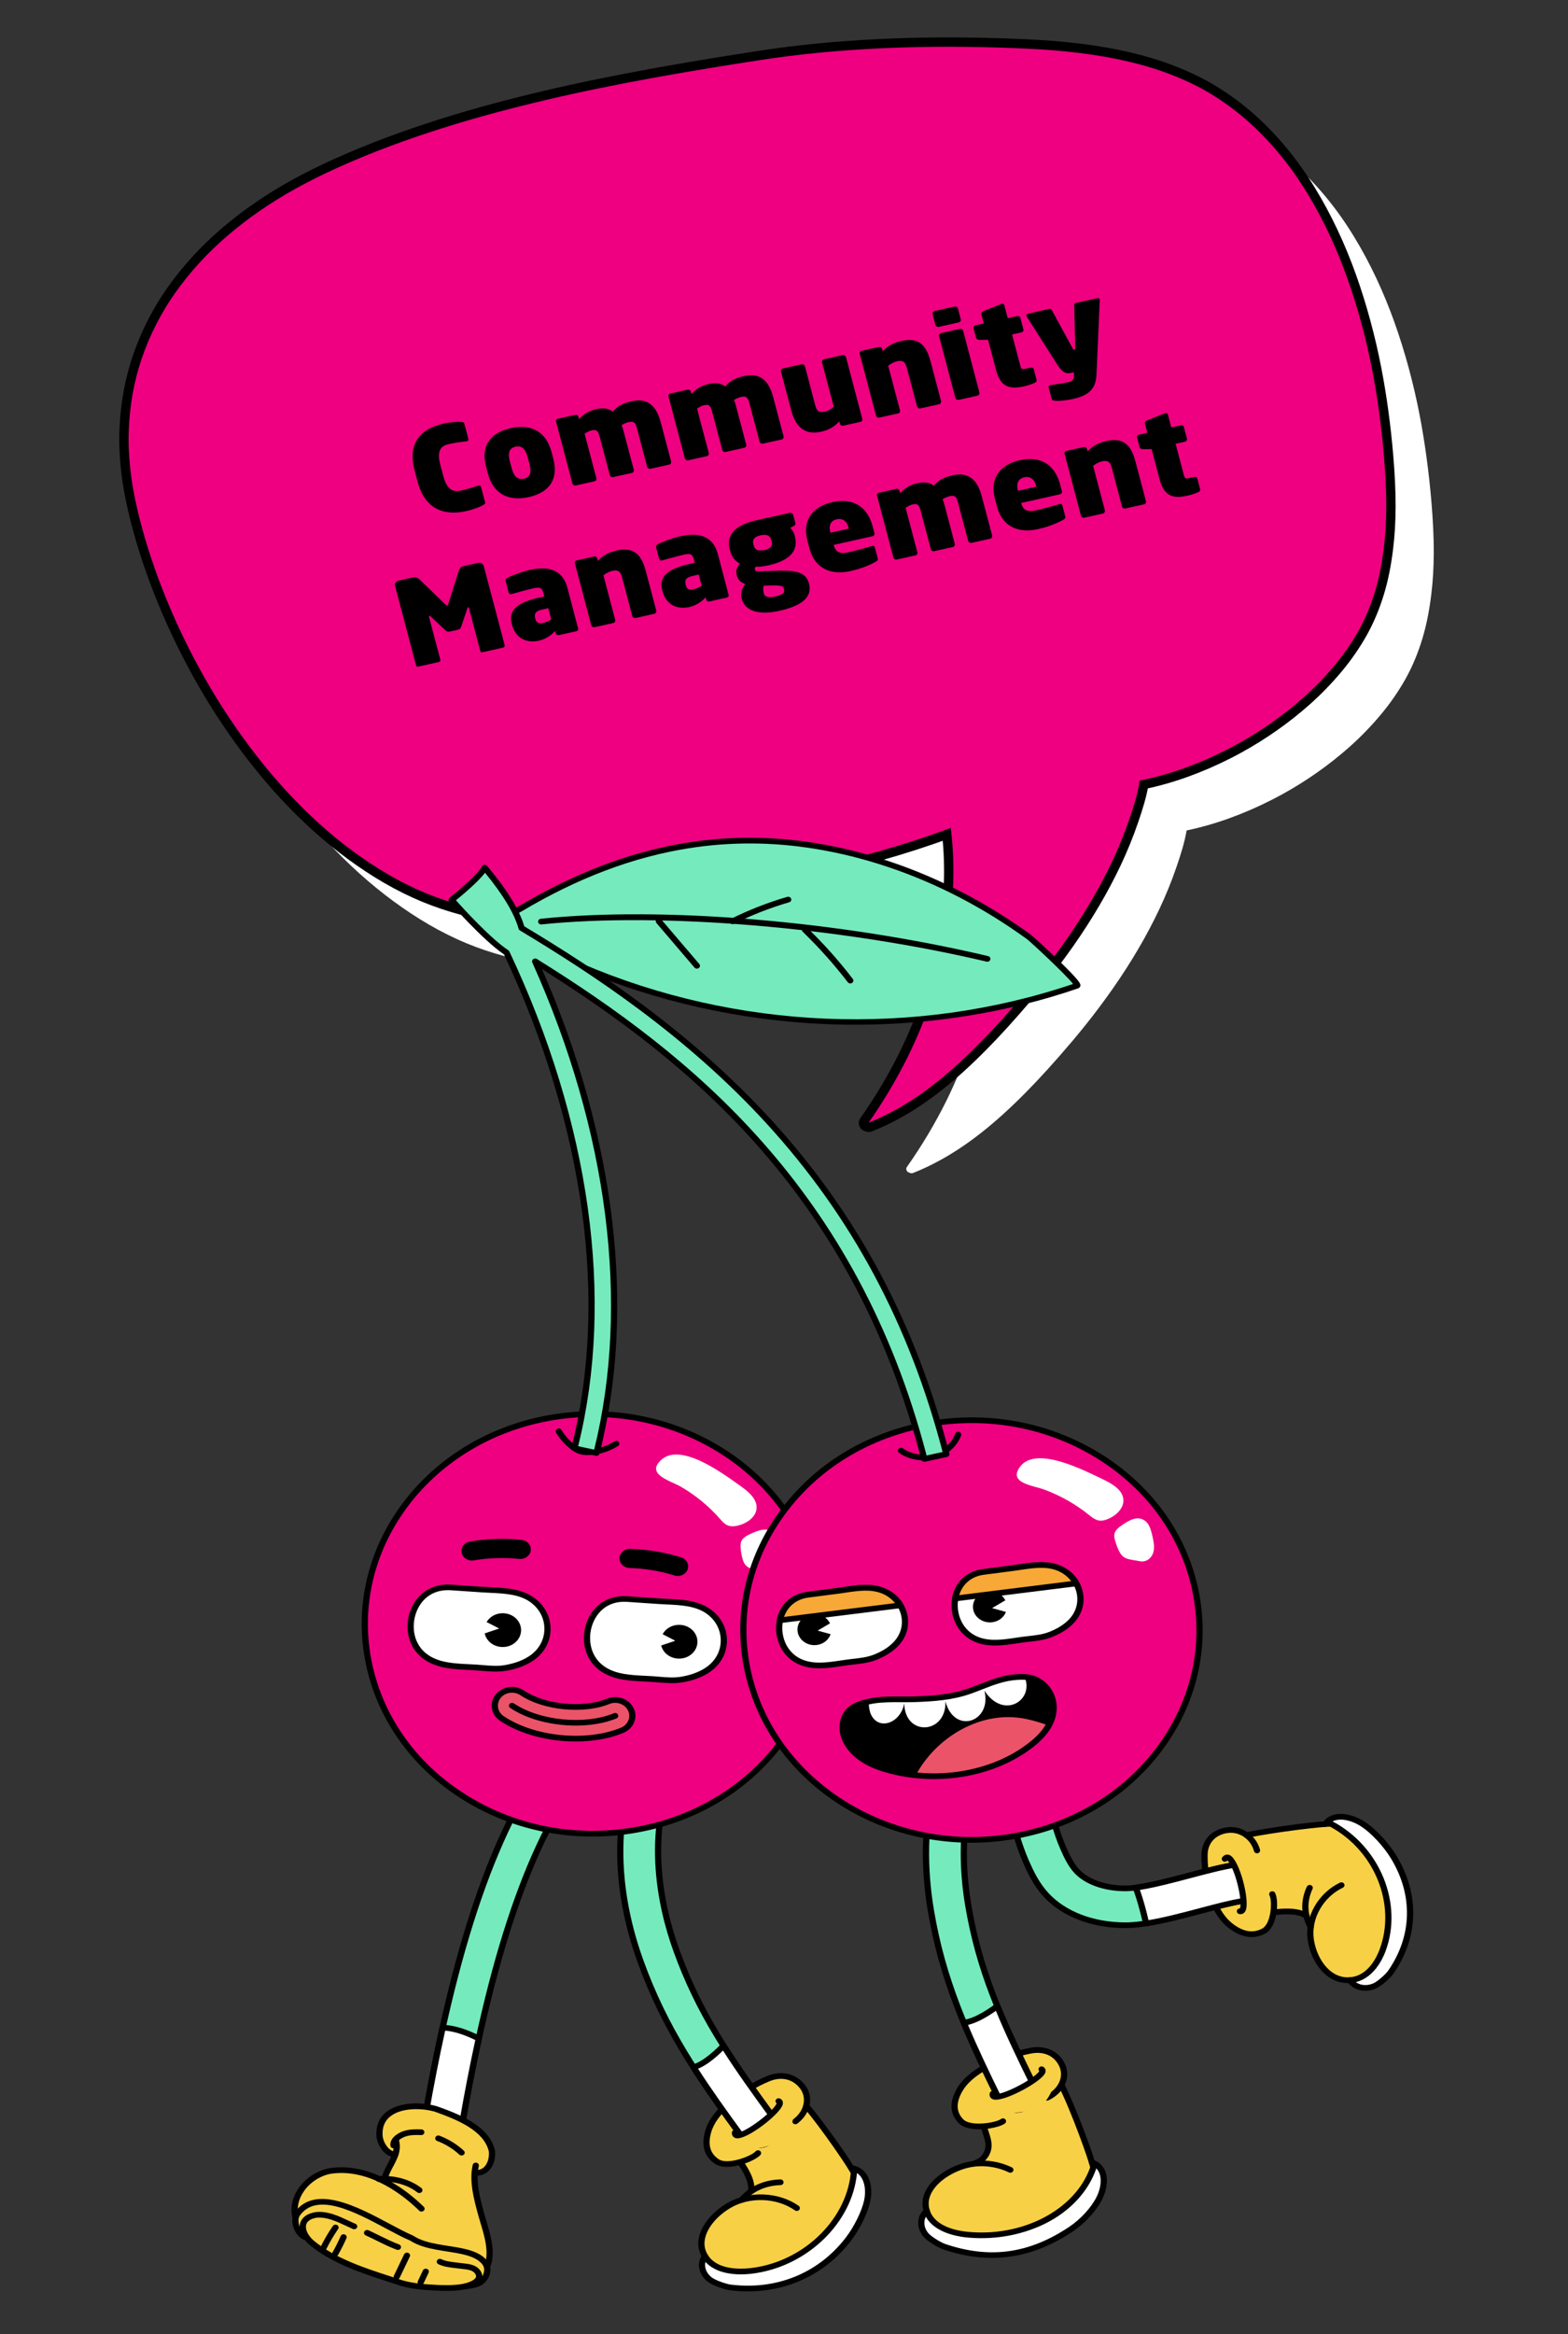 <?xml version="1.0" encoding="utf-8"?>
<!-- Generator: Adobe Illustrator 25.3.1, SVG Export Plug-In . SVG Version: 6.00 Build 0)  -->
<svg version="1.1" id="Layer_1" xmlns="http://www.w3.org/2000/svg" xmlns:xlink="http://www.w3.org/1999/xlink" x="0px" y="0px"
	 viewBox="0 0 506 753" style="enable-background:new 0 0 506 753;" xml:space="preserve">
<rect x="0" y="0" width="506" height="753" fill="#333333" stroke="none"/>
<style type="text/css">
	.st0{clip-path:url(#SVGID_6_);fill:#FFFFFF;}
	.st1{clip-path:url(#SVGID_12_);fill:#EF0081;}
	.st2{clip-path:url(#SVGID_12_);fill:none;stroke:#000000;stroke-width:3.011;stroke-miterlimit:10;}
	.st3{clip-path:url(#SVGID_12_);fill:#75EABD;}
	.st4{clip-path:url(#SVGID_12_);}
	.st5{clip-path:url(#SVGID_12_);fill:#FFFFFF;}
	.st6{clip-path:url(#SVGID_12_);fill:#F7D046;}
	.st7{clip-path:url(#SVGID_12_);fill:#EB5369;}
	.st8{clip-path:url(#SVGID_12_);fill:#F7A836;}
	.st9{clip-path:url(#SVGID_14_);fill:#FFFFFF;}
	.st10{clip-path:url(#SVGID_16_);}
	.st11{clip-path:url(#SVGID_16_);fill:#FFFFFF;}
	.st12{clip-path:url(#SVGID_16_);fill:#75EABD;}
</style>
<g>
	<g>
		<defs>
			<rect id="SVGID_1_" x="-6699" y="-2114" width="14695.95" height="7319.26"/>
		</defs>
		<clipPath id="SVGID_2_">
			<use xlink:href="#SVGID_1_"  style="overflow:visible;"/>
		</clipPath>
	</g>
	<g>
		<defs>
			<rect id="SVGID_3_" x="-6699" y="-2114" width="14695.95" height="7319.26"/>
		</defs>
		<clipPath id="SVGID_4_">
			<use xlink:href="#SVGID_3_"  style="overflow:visible;"/>
		</clipPath>
	</g>
	<g>
		<defs>
			<rect id="SVGID_5_" x="-6699" y="-2114" width="14695.95" height="7319.26"/>
		</defs>
		<clipPath id="SVGID_6_">
			<use xlink:href="#SVGID_5_"  style="overflow:visible;"/>
		</clipPath>
		<path class="st0" d="M417.7,52.96c-3.65-3.26-7.72-6.28-12.08-8.97c-4.25-2.61-9.01-4.89-14.57-6.97
			c-4.85-1.82-10.19-3.32-16.31-4.59c-4.92-1.03-10.33-1.84-16.54-2.49c-5.5-0.57-10.96-0.87-17.48-1.13
			c-6.16-0.24-12.63-0.38-19.22-0.41c-13.24-0.05-26.3,0.45-38.83,1.5c-6.31,0.53-12.57,1.22-18.61,2.06
			c-2.88,0.4-5.75,0.85-8.62,1.29c-2.49,0.38-4.99,0.78-7.48,1.18l-1.62,0.26c-29.34,4.73-51.71,9.32-72.52,14.89
			c-12.19,3.25-23.86,6.95-34.7,10.99c-5.55,2.07-11.09,4.34-16.47,6.75c-5.16,2.32-9.81,4.63-14.19,7.06
			c-8.1,4.49-15.59,9.66-22.26,15.39c-6.47,5.55-12.17,11.77-16.95,18.52c-4.66,6.59-8.36,13.78-10.98,21.37
			c-2.59,7.47-4.07,15.51-4.38,23.92c-0.16,4.09,0.02,8.32,0.52,12.93c0.42,3.92,1.17,8.17,2.28,12.97
			c1.94,8.31,4.68,17.04,8.15,25.94c3.42,8.79,7.54,17.59,12.24,26.16c4.78,8.72,10.23,17.19,16.21,25.16
			c12.61,16.81,26.79,30.17,42.13,39.72c3.99,2.49,8.12,4.71,12.28,6.6c3.85,1.75,7.93,3.27,12.12,4.53
			c7.66,2.32,16.16,3.74,25.26,4.24c7.95,0.43,16.45,0.06,26-1.11c8.02-0.98,16.68-2.62,26.46-5c2.54-0.62,5.04-1.29,7.54-1.96
			c0.56-0.13,1.13-0.27,1.69-0.41c0.14-0.03,0.27-0.06,0.41-0.1c1.74-0.34,3.47-0.72,5.18-1.15c2.03-0.49,4.05-1.05,6.05-1.65
			c6.16-1.34,12.32-2.7,18.45-4.15c14.39-3.4,28.7-7.25,42.5-12.34c1.13,10.54,0.74,21.48-1.15,32.53c-2.3,13-6.6,25.98-12.8,38.6
			l0.01-0.02c-3.68,7.4-7.97,14.59-12.76,21.38c-0.19,0.26-0.25,0.59-0.17,0.91c0.08,0.33,0.3,0.61,0.59,0.79
			c0.14,0.08,0.3,0.14,0.45,0.17c0.36,0.19,0.76,0.22,1.1,0.09c3.02-1.2,6.06-2.64,9.03-4.29c8.93-4.94,17.64-11.86,27.43-21.77
			c4.51-4.57,9.19-9.72,14.72-16.23c4.71-5.55,9.17-11.32,13.27-17.17c5.96-8.51,11.01-17.13,15.02-25.61
			c2.11-4.46,3.98-9.06,5.56-13.67c1.49-4.34,2.62-8,3.27-11.78c9.04-1.88,18.27-5.2,27.42-9.85c1.27-0.64,2.52-1.31,3.76-1.99
			c7.64-4.23,14.83-9.3,21.34-15.07c3.53-3.13,6.93-6.62,10.09-10.39c3.05-3.64,5.74-7.51,7.98-11.5c2.2-3.91,4.05-8.31,5.49-13.07
			c1.28-4.24,2.22-8.89,2.87-14.23c1.05-8.54,1.07-17.72,0.06-29.77c-0.83-9.82-2.12-19.34-3.85-28.29
			c-1.99-10.23-4.69-20.17-8.02-29.56c-3.6-10.11-8.01-19.48-13.13-27.84C431.46,67.32,424.98,59.46,417.7,52.96"/>
	</g>
	<g>
		<defs>
			<rect id="SVGID_7_" x="-6699" y="-2114" width="14695.95" height="7319.26"/>
		</defs>
		<clipPath id="SVGID_8_">
			<use xlink:href="#SVGID_7_"  style="overflow:visible;"/>
		</clipPath>
	</g>
	<g>
		<defs>
			<rect id="SVGID_9_" x="-6699" y="-2114" width="14695.95" height="7319.26"/>
		</defs>
		<clipPath id="SVGID_10_">
			<use xlink:href="#SVGID_9_"  style="overflow:visible;"/>
		</clipPath>
	</g>
	<g>
		<defs>
			<rect id="SVGID_11_" x="-6699" y="-2114" width="14695.95" height="7319.26"/>
		</defs>
		<clipPath id="SVGID_12_">
			<use xlink:href="#SVGID_11_"  style="overflow:visible;"/>
		</clipPath>
		<path class="st1" d="M403.88,38.14c-3.65-3.26-7.72-6.28-12.08-8.97c-4.25-2.61-9.01-4.89-14.57-6.97
			c-4.85-1.81-10.19-3.32-16.31-4.59c-4.92-1.03-10.33-1.84-16.54-2.49c-5.5-0.57-10.96-0.87-17.48-1.13
			c-6.16-0.24-12.63-0.38-19.22-0.41c-13.24-0.05-26.3,0.45-38.83,1.5c-6.31,0.53-12.57,1.22-18.61,2.06
			c-2.88,0.4-5.75,0.85-8.62,1.29c-2.49,0.38-4.99,0.78-7.48,1.18l-1.62,0.26c-29.34,4.74-51.7,9.32-72.52,14.89
			c-12.19,3.25-23.86,6.95-34.7,10.99c-5.55,2.07-11.09,4.34-16.48,6.75c-5.16,2.32-9.81,4.63-14.19,7.06
			c-8.1,4.49-15.59,9.66-22.26,15.39C65.9,80.49,60.2,86.72,55.41,93.46c-4.66,6.59-8.36,13.78-10.98,21.37
			c-2.59,7.47-4.07,15.51-4.38,23.92c-0.16,4.09,0.02,8.32,0.52,12.93c0.42,3.92,1.17,8.17,2.28,12.97
			c1.94,8.31,4.68,17.04,8.15,25.94c3.42,8.79,7.54,17.59,12.24,26.16c4.78,8.72,10.23,17.19,16.21,25.16
			c12.61,16.81,26.79,30.17,42.13,39.72c3.99,2.49,8.12,4.71,12.28,6.6c3.85,1.75,7.93,3.27,12.12,4.53
			c7.66,2.32,16.16,3.74,25.26,4.24c7.95,0.43,16.45,0.06,26-1.11c8.02-0.98,16.68-2.62,26.46-5c2.54-0.62,5.04-1.29,7.54-1.96
			c0.56-0.13,1.13-0.27,1.69-0.41c0.14-0.03,0.27-0.06,0.41-0.09c1.74-0.34,3.47-0.73,5.18-1.15c2.04-0.49,4.05-1.06,6.06-1.64
			c6.16-1.35,12.32-2.7,18.45-4.15c14.39-3.4,28.7-7.25,42.5-12.34c1.13,10.54,0.74,21.48-1.15,32.53c-2.3,13-6.6,25.98-12.8,38.6
			l0.01-0.02c-3.68,7.4-7.97,14.59-12.76,21.38c-0.19,0.27-0.25,0.59-0.17,0.91c0.08,0.33,0.3,0.61,0.6,0.79
			c0.14,0.08,0.3,0.14,0.45,0.16c0.36,0.19,0.76,0.22,1.1,0.09c3.02-1.2,6.06-2.64,9.03-4.29c8.93-4.94,17.64-11.86,27.43-21.77
			c4.51-4.57,9.19-9.72,14.72-16.23c4.71-5.55,9.17-11.32,13.27-17.17c5.95-8.51,11.01-17.13,15.02-25.61
			c2.11-4.46,3.98-9.06,5.56-13.67c1.49-4.34,2.62-8,3.27-11.78c9.04-1.88,18.27-5.2,27.42-9.85c1.27-0.64,2.52-1.31,3.76-2
			c7.64-4.23,14.83-9.3,21.34-15.07c3.53-3.13,6.93-6.62,10.09-10.39c3.05-3.64,5.74-7.52,7.98-11.5c2.2-3.91,4.05-8.31,5.49-13.07
			c1.28-4.24,2.22-8.89,2.87-14.23c1.05-8.54,1.07-17.72,0.06-29.77c-0.82-9.82-2.12-19.34-3.85-28.29
			c-1.99-10.23-4.69-20.17-8.02-29.56c-3.6-10.11-8.02-19.48-13.13-27.84C417.64,52.5,411.17,44.64,403.88,38.14"/>
		<path class="st2" d="M403.88,38.14c-3.65-3.26-7.72-6.28-12.08-8.97c-4.25-2.61-9.01-4.89-14.57-6.97
			c-4.85-1.81-10.19-3.32-16.31-4.59c-4.92-1.03-10.33-1.84-16.54-2.49c-5.5-0.57-10.96-0.87-17.48-1.13
			c-6.16-0.24-12.63-0.38-19.22-0.41c-13.24-0.05-26.3,0.45-38.83,1.5c-6.31,0.53-12.57,1.22-18.61,2.06
			c-2.88,0.4-5.75,0.85-8.62,1.29c-2.49,0.38-4.99,0.78-7.48,1.18l-1.62,0.26c-29.34,4.74-51.7,9.32-72.52,14.89
			c-12.19,3.25-23.86,6.95-34.7,10.99c-5.55,2.07-11.09,4.34-16.48,6.75c-5.16,2.32-9.81,4.63-14.19,7.06
			c-8.1,4.49-15.59,9.66-22.26,15.39C65.9,80.49,60.2,86.72,55.41,93.46c-4.66,6.59-8.36,13.78-10.98,21.37
			c-2.59,7.47-4.07,15.51-4.38,23.92c-0.16,4.09,0.02,8.32,0.52,12.93c0.42,3.92,1.17,8.17,2.28,12.97
			c1.94,8.31,4.68,17.04,8.15,25.94c3.42,8.79,7.54,17.59,12.24,26.16c4.78,8.72,10.23,17.19,16.21,25.16
			c12.61,16.81,26.79,30.17,42.13,39.72c3.99,2.49,8.12,4.71,12.28,6.6c3.85,1.75,7.93,3.27,12.12,4.53
			c7.66,2.32,16.16,3.74,25.26,4.24c7.95,0.43,16.45,0.06,26-1.11c8.02-0.98,16.68-2.62,26.46-5c2.54-0.62,5.04-1.29,7.54-1.96
			c0.56-0.13,1.13-0.27,1.69-0.41c0.14-0.03,0.27-0.06,0.41-0.09c1.74-0.34,3.47-0.73,5.18-1.15c2.04-0.49,4.05-1.06,6.06-1.64
			c6.16-1.35,12.32-2.7,18.45-4.15c14.39-3.4,28.7-7.25,42.5-12.34c1.13,10.54,0.74,21.48-1.15,32.53c-2.3,13-6.6,25.98-12.8,38.6
			l0.01-0.02c-3.68,7.4-7.97,14.59-12.76,21.38c-0.19,0.27-0.25,0.59-0.17,0.91c0.08,0.33,0.3,0.61,0.6,0.79
			c0.14,0.08,0.3,0.14,0.45,0.16c0.36,0.19,0.76,0.22,1.1,0.09c3.02-1.2,6.06-2.64,9.03-4.29c8.93-4.94,17.64-11.86,27.43-21.77
			c4.51-4.57,9.19-9.72,14.72-16.23c4.71-5.55,9.17-11.32,13.27-17.17c5.95-8.51,11.01-17.13,15.02-25.61
			c2.11-4.46,3.98-9.06,5.56-13.67c1.49-4.34,2.62-8,3.27-11.78c9.04-1.88,18.27-5.2,27.42-9.85c1.27-0.64,2.52-1.31,3.76-2
			c7.64-4.23,14.83-9.3,21.34-15.07c3.53-3.13,6.93-6.62,10.09-10.39c3.05-3.64,5.74-7.52,7.98-11.5c2.2-3.91,4.05-8.31,5.49-13.07
			c1.28-4.24,2.22-8.89,2.87-14.23c1.05-8.54,1.07-17.72,0.06-29.77c-0.82-9.82-2.12-19.34-3.85-28.29
			c-1.99-10.23-4.69-20.17-8.02-29.56c-3.6-10.11-8.02-19.48-13.13-27.84C417.64,52.5,411.17,44.64,403.88,38.14z"/>
		<path class="st3" d="M143.74,688.92c-0.46,0.03-0.92,0.01-1.4-0.06c-3.33-0.49-5.59-3.37-5.06-6.42
			c10.35-59.47,24.39-98.03,44.18-121.33c2.07-2.44,5.91-2.88,8.56-0.97c2.65,1.91,3.13,5.43,1.05,7.87
			c-18.47,21.75-31.73,58.68-41.75,116.21C148.87,686.83,146.5,688.74,143.74,688.92"/>
		<path class="st4" d="M144.52,689.76c-0.24,0.04-0.48,0.06-0.72,0.08h0c-0.54,0.03-1.09,0.01-1.63-0.07
			c-1.87-0.28-3.51-1.2-4.62-2.62c-1.11-1.41-1.56-3.14-1.26-4.86c10.38-59.63,24.48-98.32,44.38-121.76
			c1.17-1.37,2.84-2.25,4.73-2.46c1.88-0.21,3.74,0.26,5.24,1.33c1.5,1.07,2.45,2.62,2.68,4.35c0.23,1.73-0.28,3.44-1.45,4.82
			c-18.36,21.63-31.56,58.42-41.55,115.79C149.83,687.15,147.49,689.29,144.52,689.76 M143.67,688c2.38-0.16,4.29-1.77,4.67-3.94
			c10.04-57.69,23.37-94.75,41.95-116.63c0.84-0.99,1.21-2.22,1.04-3.46c-0.17-1.24-0.85-2.35-1.92-3.12
			c-1.07-0.77-2.41-1.11-3.76-0.96c-1.36,0.15-2.56,0.78-3.4,1.77c-19.68,23.18-33.65,61.6-43.98,120.92
			c-0.22,1.24,0.1,2.48,0.9,3.49c0.8,1.01,1.98,1.68,3.32,1.88C142.88,688.01,143.28,688.03,143.67,688"/>
		<path class="st5" d="M151.63,656.27c-2.77-1.17-5.76-2.05-8.78-2.19c-1.97,8.88-3.82,18.31-5.57,28.35
			c-0.53,3.06,1.73,5.94,5.06,6.42c0.47,0.07,0.94,0.09,1.4,0.06c2.76-0.18,5.13-2.08,5.59-4.71c1.64-9.41,3.37-18.26,5.19-26.6
			C153.57,657.14,152.61,656.69,151.63,656.27"/>
		<path class="st4" d="M144.52,689.76c-0.23,0.04-0.48,0.06-0.72,0.08c-0.55,0.03-1.09,0.01-1.63-0.07
			c-1.87-0.28-3.51-1.2-4.63-2.62c-1.11-1.41-1.56-3.14-1.26-4.86c1.73-9.96,3.61-19.51,5.58-28.39c0.1-0.45,0.54-0.76,1.03-0.73
			c2.83,0.13,5.82,0.87,9.14,2.27c0.91,0.39,1.88,0.83,2.94,1.37c0.38,0.19,0.59,0.59,0.5,0.99c-1.82,8.31-3.56,17.25-5.18,26.56
			C149.83,687.15,147.49,689.29,144.52,689.76 M143.66,655.06c-1.9,8.62-3.71,17.88-5.39,27.52c-0.22,1.24,0.11,2.48,0.9,3.49
			c0.8,1.01,1.98,1.68,3.32,1.88c0.39,0.06,0.78,0.07,1.17,0.05c2.36-0.16,4.29-1.77,4.67-3.94c1.58-9.09,3.28-17.82,5.05-25.96
			c-0.77-0.38-1.49-0.7-2.17-0.99C148.47,655.95,145.99,655.28,143.66,655.06"/>
		<path class="st6" d="M278.64,701.46c-0.94-1.22-2.22-1.95-3.8-2.18c-0.05-0.01-0.09-0.03-0.11-0.07
			c-2.76-4.55-10.08-14.82-14.36-19.87c-0.03-0.03-0.04-0.08-0.03-0.12c0.54-2.21,0.08-4.4-1.28-6.16
			c-2.64-3.42-6.97-4.42-11.29-2.59c-4.62,1.94-8.84,4.54-12.55,7.73c-3.78,3.24-6.04,6.4-6.91,9.65c-1.16,4.32-0.14,7.55,3.01,9.61
			c1.51,0.98,3.79,0.88,5.43,0.61c0.62-0.1,1.28-0.24,1.95-0.43c0.01,0,0.01,0,0.02,0c0.06-0.01,0.12,0.02,0.16,0.06
			c1.26,1.88,3.88,5.81,3.34,9.11c-0.01,0.04-0.03,0.07-0.06,0.09c-1.08,0.76-2.04,1.64-2.87,2.62c-0.02,0.02-0.04,0.04-0.07,0.05
			c-1.42,0.43-2.76,1.01-3.98,1.72c-4.57,2.66-7.95,6.67-8.82,10.46c-0.49,2.14-0.2,4.15,0.87,5.98c0.03,0.04,0.02,0.1-0.01,0.14
			c-1.65,2.39-0.9,5.69,1.74,7.67c1.36,1.02,4.98,2.3,6.69,2.51c4.26,0.52,8.47,0.46,12.52-0.19c10.23-1.65,19.04-6.9,25.48-15.18
			c2.44-3.13,5.33-8.26,6.28-12.65C280.71,706.68,280.21,703.48,278.64,701.46"/>
		<path class="st5" d="M278.64,701.46c-0.8-1.03-1.85-1.67-3.1-1.99c0.79,4.66-2.37,10.82-4.38,14.18c-1.41,2.36-3.1,4.47-4.99,6.38
			c-0.11,0.11-0.22,0.22-0.34,0.33c-3.82,3.77-8.46,6.78-13.42,9.4c-0.53,0.28-1.02,0.37-1.49,0.34c-2.74,1.25-5.7,2.11-9.11,2.34
			c-3.09,0.21-6.49,0.02-9.4-1.05c-2.04-0.76-3.62-2.09-5.2-3.44c-1.58,2.39-0.83,5.63,1.78,7.59c1.36,1.02,4.98,2.3,6.69,2.51
			c4.26,0.52,8.47,0.46,12.52-0.19c10.23-1.65,19.04-6.9,25.48-15.18c2.44-3.13,5.33-8.26,6.28-12.65
			C280.71,706.68,280.21,703.48,278.64,701.46"/>
		<path class="st4" d="M236.85,698.83c-2.28,0.36-4.51,0.25-6.02-0.74c-3.47-2.26-4.59-5.77-3.34-10.43
			c0.91-3.41,3.25-6.69,7.16-10.04c3.78-3.24,8.08-5.89,12.78-7.87c4.72-1.98,9.44-0.89,12.34,2.85c2.95,3.81,1.89,9.17-2.46,12.45
			c-0.42,0.32-1.05,0.27-1.41-0.13c-0.35-0.39-0.29-0.97,0.14-1.29c3.53-2.66,4.43-6.94,2.1-9.96c-2.34-3.02-6.03-3.86-9.88-2.25
			c-4.51,1.89-8.62,4.43-12.25,7.54c-3.61,3.1-5.76,6.08-6.58,9.13c-1.05,3.91-0.21,6.69,2.56,8.49c2.86,1.86,10.45-0.98,11.85-2.58
			c0.35-0.39,0.98-0.46,1.41-0.14c0.43,0.32,0.5,0.9,0.15,1.29C244.23,696.49,240.48,698.26,236.85,698.83"/>
		<path class="st4" d="M244.07,733.27c-0.78,0.12-1.56,0.22-2.35,0.3c-3.16,0.3-10.92,0.45-14.62-4.59
			c-1.6-2.18-2.13-4.73-1.52-7.38c0.91-3.99,4.43-8.19,9.2-10.96c6.86-3.99,16.51-3.59,22.95,0.94c0.44,0.31,0.52,0.89,0.19,1.29
			c-0.34,0.4-0.96,0.48-1.4,0.17c-5.8-4.08-14.49-4.44-20.66-0.85c-4.32,2.51-7.51,6.26-8.31,9.79c-0.5,2.18-0.09,4.19,1.22,5.97
			c3.1,4.22,9.95,4.06,12.76,3.79c16.93-1.6,31.4-15.04,33.01-30.62c-0.69-1.64-9.43-14.48-15.11-21.17
			c-0.34-0.4-0.26-0.98,0.17-1.29c0.44-0.31,1.06-0.24,1.4,0.16c4.26,5.01,15.7,20.75,15.54,22.32
			C274.99,716.89,260.95,730.6,244.07,733.27"/>
		<path class="st4" d="M239.52,710.58c-0.27,0.04-0.55-0.01-0.78-0.18c-0.44-0.31-0.52-0.89-0.18-1.29
			c3.14-3.74,7.85-5.89,13.27-6.05c0.55-0.02,1.01,0.38,1.03,0.89c0.02,0.51-0.41,0.93-0.97,0.95c-4.81,0.14-8.99,2.04-11.75,5.34
			C239.98,710.42,239.76,710.54,239.52,710.58"/>
		<path class="st4" d="M242.53,707.77c-0.1,0.02-0.21,0.02-0.32,0c-0.55-0.08-0.92-0.55-0.84-1.05c0.51-3.03-2.04-6.84-3.26-8.67
			c-0.29-0.43-0.14-1,0.33-1.27c0.47-0.27,1.08-0.13,1.38,0.3c1.35,2.02,4.16,6.22,3.54,9.92
			C243.28,707.4,242.94,707.7,242.53,707.77"/>
		<path class="st4" d="M248.23,738.65c-4.06,0.64-8.3,0.71-12.64,0.17c-1.85-0.23-5.63-1.57-7.11-2.68
			c-3.07-2.3-3.84-6.11-1.81-8.86c0.31-0.42,0.93-0.53,1.39-0.24c0.46,0.28,0.57,0.86,0.26,1.28c-1.45,1.96-0.84,4.7,1.42,6.4
			c1.18,0.88,4.6,2.1,6.11,2.28c14.66,1.81,28.12-3.64,36.91-14.94c2.8-3.6,5.3-8.63,6.09-12.24c0.66-3.01,0.21-5.98-1.15-7.74
			c-0.78-1.01-1.84-1.6-3.14-1.76c-0.55-0.07-0.93-0.53-0.86-1.04c0.07-0.5,0.58-0.86,1.13-0.79c1.85,0.23,3.4,1.1,4.51,2.52
			c1.7,2.19,2.25,5.62,1.48,9.17c-0.98,4.5-3.93,9.75-6.42,12.95C267.76,731.66,258.59,737.01,248.23,738.65"/>
		<path class="st3" d="M245.09,692.03c-2.11,0.14-4.23-0.74-5.49-2.46c-14.33-19.59-25.08-35.14-32.94-56.95
			c-9.49-26.31-8.56-52.15,2.62-72.77c1.5-2.77,5.17-3.9,8.18-2.52c3.02,1.38,4.24,4.75,2.74,7.52
			c-13.13,24.22-6.86,50.64-1.96,64.24c7.39,20.5,17.27,34.78,31.48,54.22c1.88,2.57,1.14,6.05-1.66,7.78
			C247.14,691.65,246.12,691.96,245.09,692.03"/>
		<path class="st4" d="M245.85,692.87c-0.23,0.04-0.46,0.06-0.69,0.08c-2.53,0.16-4.98-0.94-6.39-2.87
			c-14.37-19.65-25.15-35.25-33.06-57.17c-9.57-26.54-8.62-52.63,2.67-73.47c1.75-3.22,6.02-4.54,9.52-2.93
			c1.7,0.78,2.96,2.12,3.57,3.77c0.6,1.65,0.47,3.42-0.38,4.98c-12.97,23.92-6.76,50.07-1.9,63.54
			c7.35,20.39,17.19,34.62,31.36,53.99c2.18,2.99,1.32,7.05-1.93,9.06C247.78,692.37,246.84,692.71,245.85,692.87 M213.88,557.73
			c-1.55,0.24-2.96,1.14-3.71,2.53c-11.06,20.4-11.97,46-2.56,72.07c7.82,21.7,18.54,37.19,32.82,56.72
			c1.01,1.39,2.77,2.18,4.59,2.06c0.88-0.06,1.74-0.33,2.48-0.79c1.13-0.7,1.9-1.76,2.16-2.99c0.26-1.23-0.01-2.48-0.77-3.52
			c-14.26-19.5-24.17-33.82-31.6-54.44c-4.95-13.73-11.27-40.43,2.01-64.94c0.61-1.12,0.7-2.39,0.27-3.58
			c-0.43-1.19-1.34-2.15-2.56-2.71C216.01,557.69,214.91,557.57,213.88,557.73"/>
		<path class="st5" d="M249.72,683.3c-6.18-8.45-11.54-15.93-16.23-23.36c-1.55,1.61-3.21,3.14-5.03,4.48
			c-1.3,0.96-2.95,1.98-4.67,2.45c4.71,7.36,9.95,14.69,15.81,22.69c1.26,1.73,3.39,2.6,5.49,2.46c1.03-0.07,2.05-0.37,2.97-0.94
			C250.85,689.36,251.6,685.87,249.72,683.3"/>
		<path class="st4" d="M245.85,692.87c-0.23,0.04-0.46,0.06-0.69,0.08c-2.53,0.16-4.98-0.94-6.39-2.87
			c-6.19-8.46-11.25-15.57-15.84-22.74c-0.16-0.24-0.18-0.54-0.07-0.8c0.11-0.26,0.35-0.46,0.64-0.54c1.29-0.36,2.75-1.13,4.33-2.29
			c1.61-1.19,3.21-2.62,4.9-4.37c0.21-0.22,0.53-0.34,0.85-0.31c0.32,0.03,0.6,0.2,0.77,0.45c4.47,7.08,9.51,14.17,16.2,23.31
			c1.06,1.45,1.44,3.19,1.08,4.9c-0.36,1.71-1.43,3.19-3,4.16C247.78,692.37,246.84,692.71,245.85,692.87 M225.26,667.35
			c4.4,6.81,9.27,13.64,15.17,21.7c1.01,1.39,2.78,2.18,4.59,2.06c0.88-0.06,1.74-0.33,2.48-0.79c1.13-0.7,1.9-1.76,2.16-2.99
			s-0.01-2.48-0.77-3.52c-6.37-8.71-11.26-15.57-15.58-22.33c-1.43,1.42-2.82,2.62-4.22,3.65
			C227.75,666.12,226.47,666.86,225.26,667.35"/>
		<path class="st6" d="M251.26,677.81c3.21,1.33-14.29,14.62-14.09,10.19c0,0-3.81,2.56,0.55,4.5c4.36,1.95,11.58-0.14,14.73-2.37
			c3.14-2.23,4.69-9.71,2.9-11.61C253.56,676.62,251.26,677.81,251.26,677.81"/>
		<path class="st4" d="M238.48,689.77c-0.31,0.05-0.59,0.06-0.83,0.02c-0.75-0.12-1.53-0.66-1.48-1.83c0.02-0.51,0.49-0.9,1.04-0.88
			c0.53,0.02,0.95,0.42,0.96,0.9c0.71-0.07,2.79-0.89,6.21-3.38c3.8-2.77,6-5.23,6.25-6.08c-0.34-0.26-0.47-0.7-0.28-1.09
			c0.23-0.46,0.82-0.67,1.32-0.46c0.66,0.27,1.23,0.96,0.87,2.07C251.56,681.99,242.42,689.15,238.48,689.77 M238.18,688.15
			L238.18,688.15L238.18,688.15z"/>
		<path class="st6" d="M154.06,701.09c1.14-0.07,2.12-0.47,2.91-1.19c1.4-1.27,2.14-3.56,1.93-5.98
			c-1.76-7.84-12.1-11.53-18.28-13.73c-4.75-1.32-11.31-1.34-15.22,1.6c-2.36,1.78-3.38,4.35-3.04,7.65
			c0.44,2.52,2.24,5.3,4.83,5.72c0.04,0.01,0.08,0.03,0.11,0.07c0.02,0.04,0.03,0.08,0.01,0.12c-0.39,1.07-0.95,2.1-1.49,3.11
			c-0.71,1.33-1.44,2.71-1.82,4.18c-0.02,0.07-0.08,0.12-0.15,0.11c-0.52,0-0.98,0.01-1.41,0.04c-0.03,0-0.05,0-0.08-0.01
			c-4.71-2.13-9.34-3.07-13.79-2.78c-0.68,0.04-1.36,0.12-2.03,0.22c-3.74,0.7-7.27,2.98-9.45,6.11c-1.97,2.84-2.64,6.05-1.86,9.04
			c0.01,0.03,0.04,0.09,0.03,0.12c-0.19,1.05-0.02,2.26,0.49,3.42c0.68,1.56,1.84,2.7,3.12,3.03c0.03,0.01,0.06,0.03,0.08,0.06
			c0.44,0.58,0.96,1.13,1.55,1.64c7.14,5.9,16.53,8.94,25.62,11.88l2.16,0.7c4.04,1.5,9.06,1.75,12.73,1.94
			c1.49,0.08,3.47,0.15,5.56,0.01c0.94-0.06,1.84-0.16,2.67-0.29c0.27-0.04,0.58-0.11,0.91-0.19c4.02-0.41,5.22-1.17,6.27-2.61
			c0.8-1.09,1.11-2.48,0.85-3.71c-0.01-0.04,0-0.08,0.03-0.12c0,0,0.02-0.02,0.03-0.03c1.87-4.31,0.18-9.95-1.18-14.49l-0.01-0.04
			c-0.26-0.86-0.5-1.67-0.71-2.45c-1.05-3.84-2.36-8.63-2.1-13.02c0-0.08,0.06-0.14,0.16-0.13
			C153.7,701.1,153.89,701.1,154.06,701.09"/>
		<path class="st6" d="M141.82,724.97c-6.6-0.92-13.23-4.66-18.66-8.09c-5.88-3.71-22.38-11.24-26.81-3.01
			c-0.33,0.62-0.65,1.09-1.15,1.36c0.01,0.04,0.01,0.08,0.03,0.13c0.02,0.03,0.04,0.09,0.03,0.12c-0.19,1.05-0.02,2.26,0.49,3.43
			c0.68,1.56,1.84,2.7,3.11,3.03c0.03,0.01,0.06,0.03,0.08,0.06c0.44,0.58,0.96,1.13,1.55,1.63c7.14,5.9,16.54,8.94,25.62,11.89
			l2.16,0.7c4.04,1.49,9.06,1.75,12.73,1.94c1.49,0.08,3.47,0.15,5.56,0.01c0.94-0.06,1.84-0.16,2.67-0.29
			c0.27-0.05,0.58-0.11,0.91-0.19c4.01-0.41,5.22-1.17,6.27-2.61c0.8-1.09,1.11-2.48,0.85-3.71c-0.01-0.04,0-0.08,0.03-0.12
			c0,0,0.02-0.02,0.03-0.03c0.07-0.16,0.13-0.33,0.19-0.5C154.76,725.31,147.56,725.77,141.82,724.97"/>
		<path class="st4" d="M136.18,713.43c-0.32,0.05-0.66-0.04-0.9-0.28c-4.29-4.23-15.65-13.85-28.54-11.91
			c-3.41,0.64-6.66,2.74-8.67,5.63c-1.81,2.6-2.41,5.52-1.71,8.22c0.13,0.49-0.2,0.99-0.74,1.11c-0.55,0.11-1.08-0.19-1.21-0.68
			c-0.83-3.19-0.13-6.62,1.97-9.64c2.29-3.3,6.03-5.71,10-6.45c13.89-2.09,25.86,8.02,30.37,12.46c0.38,0.37,0.36,0.95-0.05,1.3
			C136.54,713.32,136.36,713.4,136.18,713.43"/>
		<path class="st4" d="M157.35,732.07c-0.18,0.03-0.36,0.01-0.54-0.05c-0.51-0.19-0.76-0.72-0.56-1.2c1.73-3.98,0.16-9.2-1.22-13.81
			c-0.26-0.87-0.51-1.71-0.73-2.51c-1.32-4.83-2.97-10.83-1.75-16.12c0.12-0.5,0.65-0.81,1.19-0.71c0.54,0.11,0.89,0.6,0.77,1.09
			c-1.13,4.86,0.46,10.64,1.73,15.28c0.22,0.78,0.46,1.61,0.72,2.47c1.39,4.65,3.13,10.43,1.15,14.98
			C157.98,731.81,157.68,732.02,157.35,732.07"/>
		<path class="st4" d="M149.26,738.67c-2.96,0.47-5.99,0.39-8.3,0.27c-4.65-0.24-9.15-0.57-13-2l-2.13-0.69
			c-9.17-2.97-18.64-6.04-25.91-12.05c-2.55-2.17-3.72-4.99-3-7.19c0.34-1.03,1.43-2.84,4.94-3.4c0.06-0.01,0.12-0.02,0.18-0.03
			c3.83-0.32,7.23,1.28,10.53,2.83c0.72,0.34,1.44,0.68,2.15,0.98c0.5,0.22,0.71,0.76,0.48,1.22c-0.24,0.46-0.83,0.66-1.33,0.44
			c-0.73-0.32-1.46-0.66-2.2-1.01c-3.03-1.42-6.16-2.89-9.4-2.64c-1.32,0.21-2.97,0.73-3.42,2.13c-0.5,1.51,0.48,3.64,2.43,5.3
			c6.96,5.75,16.25,8.76,25.23,11.67l2.17,0.71c3.9,1.44,8.81,1.7,12.4,1.88c2.24,0.11,5.17,0.18,7.96-0.27
			c1.88-0.31,4.11-1.18,4.53-2.19c0.06-0.15,0.25-0.6-0.46-1.43c-0.38-0.45-0.98-0.71-1.42-0.84c-0.74-0.22-1.56-0.32-2.43-0.41
			c-0.36-0.04-0.72-0.08-1.07-0.13c-0.44-0.06-0.88-0.11-1.33-0.16c-1.81-0.21-3.67-0.43-5.38-1.24c-0.49-0.23-0.68-0.79-0.43-1.24
			c0.26-0.45,0.86-0.63,1.35-0.39c1.39,0.66,3,0.85,4.71,1.05c0.46,0.05,0.92,0.11,1.38,0.17c0.33,0.05,0.67,0.08,1.01,0.12
			c0.93,0.1,1.89,0.21,2.82,0.49c1,0.3,1.82,0.81,2.37,1.45c1.16,1.37,1.04,2.5,0.74,3.22c-1.03,2.45-5.54,3.26-6.05,3.34
			L149.26,738.67z"/>
		<path class="st4" d="M151.82,738.27c-0.48,0.08-1,0.14-1.57,0.2c-0.55,0.06-1.04-0.31-1.1-0.81c-0.06-0.5,0.35-0.96,0.88-1.01
			c3.9-0.39,4.66-1.08,5.45-2.15c0.75-1.03,1.15-2.69,0.26-3.91c-1.07-1.47-2.93-2.5-5.88-3.24c-1.83-0.46-3.76-0.76-5.62-1.05
			c-1.07-0.17-2.19-0.34-3.28-0.54c-2.95-0.55-6.04-1.29-8.65-2.99c-2.23-0.93-4.89-2.36-7.71-3.86
			c-9.96-5.32-22.35-11.95-27.87-4.15c-0.57,0.8-0.53,2.35,0.08,3.77c0.57,1.31,1.48,2.22,2.44,2.44c0.54,0.12,0.87,0.62,0.74,1.11
			c-0.13,0.5-0.67,0.8-1.21,0.68c-1.62-0.36-3.01-1.65-3.83-3.55c-0.86-2-0.83-4.14,0.1-5.45c6.55-9.26,20.42-1.85,30.55,3.56
			c2.81,1.5,5.46,2.92,7.62,3.82c0.06,0.03,0.12,0.06,0.17,0.09c2.32,1.54,5.19,2.23,7.96,2.74c1.06,0.2,2.16,0.37,3.22,0.53
			c1.91,0.3,3.89,0.6,5.82,1.08c2.17,0.54,5.25,1.54,7.02,3.99c1.4,1.94,0.88,4.39-0.27,5.96
			C156.1,736.91,154.93,737.78,151.82,738.27"/>
		<path class="st4" d="M135.49,707.44c-0.28,0.05-0.58-0.02-0.81-0.2c-3.23-2.5-7.75-3.74-12.38-3.39
			c-0.55,0.04-1.03-0.34-1.08-0.84c-0.05-0.51,0.37-0.95,0.91-0.99c5.16-0.39,10.2,1,13.84,3.81c0.42,0.33,0.48,0.91,0.12,1.3
			C135.93,707.3,135.71,707.41,135.49,707.44"/>
		<path class="st4" d="M124.27,703.72c-0.12,0.02-0.25,0.02-0.38-0.01c-0.54-0.11-0.88-0.6-0.76-1.09c0.38-1.61,1.17-3.08,1.93-4.51
			c1.28-2.4,2.49-4.66,1.73-7.36c-0.14-0.49,0.18-0.99,0.72-1.12c0.53-0.12,1.08,0.17,1.22,0.66c0.94,3.36-0.49,6.04-1.87,8.63
			c-0.74,1.39-1.44,2.7-1.77,4.09C124.99,703.38,124.66,703.66,124.27,703.72"/>
		<path class="st4" d="M154.7,701.8c-0.51,0.08-1.05,0.1-1.61,0.05c-0.55-0.05-0.96-0.49-0.91-1c0.05-0.51,0.54-0.88,1.09-0.83
			c1.17,0.09,2.13-0.2,2.89-0.88c1.15-1.05,1.76-2.98,1.6-5.05c-1.54-6.68-9.83-10.16-17.5-12.9c-4.32-1.2-10.58-1.26-14.13,1.41
			c-2.04,1.54-2.93,3.8-2.63,6.71c0.39,2.23,2.06,4.68,4.14,4.83c0.55,0.04,0.96,0.48,0.92,0.99c-0.04,0.51-0.52,0.88-1.08,0.84
			c-3.21-0.24-5.43-3.42-5.96-6.43c-0.37-3.58,0.79-6.45,3.34-8.37c4.15-3.13,11.04-3.13,16.02-1.74c0.02,0.01,0.05,0.01,0.07,0.02
			c6.33,2.26,16.93,6.04,18.78,14.31c0.01,0.04,0.01,0.07,0.02,0.11c0.23,2.66-0.58,5.11-2.18,6.56
			C156.77,701.17,155.8,701.63,154.7,701.8"/>
		<path class="st4" d="M127.18,693.01l-0.04,0.01c-0.55,0.07-1.05-0.28-1.13-0.79c-0.33-2.26,2.02-4.07,4.35-4.8
			c1.85-0.58,3.8-0.58,5.64-0.5c0.55,0.02,0.98,0.46,0.95,0.96c-0.03,0.51-0.49,0.9-1.05,0.87c-1.64-0.07-3.37-0.07-4.9,0.41
			c-1.36,0.42-3.19,1.57-3.01,2.81C128.07,692.47,127.71,692.93,127.18,693.01"/>
		<path class="st4" d="M128.58,725.8c-0.18,0.03-0.36,0.01-0.54-0.05c-2.24-0.83-4.39-1.89-6.46-2.92
			c-1.16-0.57-2.36-1.17-3.56-1.71c-0.5-0.22-0.7-0.78-0.45-1.23c0.24-0.46,0.84-0.64,1.34-0.42c1.22,0.55,2.44,1.16,3.62,1.74
			c2.03,1,4.13,2.04,6.26,2.83c0.51,0.19,0.76,0.73,0.55,1.2C129.2,725.54,128.91,725.75,128.58,725.8"/>
		<path class="st4" d="M149.13,695.34c-0.31,0.05-0.64-0.04-0.88-0.26c-2.03-1.88-4.52-3.41-7.18-4.42
			c-0.51-0.19-0.75-0.73-0.55-1.2c0.21-0.47,0.8-0.69,1.31-0.5c2.91,1.1,5.62,2.77,7.84,4.83c0.39,0.36,0.39,0.94-0.01,1.3
			C149.51,695.22,149.32,695.31,149.13,695.34"/>
		<path class="st4" d="M104.58,726c-0.19,0.03-0.39,0.01-0.58-0.07c-0.5-0.21-0.72-0.75-0.49-1.22c1.13-2.28,2.45-4.51,3.91-6.63
			c0.29-0.43,0.91-0.56,1.38-0.28c0.47,0.27,0.61,0.84,0.31,1.27c-1.41,2.05-2.68,4.2-3.78,6.41
			C105.18,725.77,104.89,725.95,104.58,726"/>
		<path class="st4" d="M108.36,727.92c-0.21,0.03-0.43,0.01-0.63-0.09c-0.49-0.24-0.68-0.79-0.42-1.24
			c0.97-1.71,1.86-3.48,2.64-5.26c0.21-0.47,0.79-0.7,1.3-0.51c0.51,0.19,0.76,0.73,0.55,1.2c-0.8,1.84-1.72,3.67-2.72,5.43
			C108.93,727.7,108.66,727.87,108.36,727.92"/>
		<path class="st4" d="M128.19,735.38c-0.19,0.03-0.39,0.01-0.57-0.06c-0.51-0.2-0.74-0.75-0.51-1.21l3.3-6.88
			c0.22-0.47,0.81-0.67,1.32-0.47c0.51,0.2,0.74,0.75,0.51,1.21l-3.3,6.88C128.79,735.14,128.51,735.33,128.19,735.38"/>
		<path class="st4" d="M135.94,737.14c-0.19,0.03-0.38,0.01-0.57-0.06c-0.51-0.2-0.74-0.74-0.52-1.21l1.63-3.45
			c0.22-0.46,0.81-0.68,1.32-0.48c0.51,0.2,0.74,0.75,0.52,1.21l-1.63,3.45C136.55,736.9,136.26,737.09,135.94,737.14"/>
		<path class="st6" d="M355.72,700.39c-0.63-1.38-1.7-2.35-3.19-2.89c-0.04-0.02-0.08-0.05-0.09-0.09c-1.61-5-6.77-19.02-9.74-24.8
			c-0.02-0.04-0.02-0.08,0-0.12c1.05-2.05,1.13-4.28,0.22-6.27c-1.77-3.87-5.75-5.71-10.4-4.81c-4.97,0.96-9.71,2.65-14.09,5.01
			c-4.46,2.4-7.42,5.03-9.05,8.03c-2.16,3.98-1.94,7.34,0.65,9.98c1.24,1.26,3.49,1.62,5.16,1.69c0.63,0.03,1.31,0.02,2-0.02
			c0.01,0,0.01,0,0.02,0c0.06,0,0.12,0.04,0.14,0.09c0.78,2.09,2.4,6.45,1.08,9.56c-0.01,0.03-0.04,0.06-0.08,0.08
			c-1.23,0.52-2.38,1.18-3.43,1.97c-0.02,0.02-0.05,0.03-0.08,0.03c-1.49,0.14-2.93,0.43-4.29,0.87c-5.1,1.67-9.35,4.9-11.1,8.43
			c-0.99,1.99-1.18,4.01-0.58,6.01c0.01,0.05,0,0.1-0.04,0.14c-2.18,2-2.23,5.37-0.13,7.83c1.09,1.27,4.31,3.25,5.92,3.8
			c4.03,1.37,8.16,2.16,12.26,2.34c10.37,0.45,20.22-2.89,28.48-9.67c3.13-2.57,7.64-4.46,9.62-8.55
			C356.49,705.9,356.77,702.68,355.72,700.39"/>
		<path class="st5" d="M355.72,700.39c-0.48-1.05-1.22-1.86-2.19-2.42c-0.23,0.83-0.61,1.61-1.1,2.36
			c-2.38,6.16-8.03,11.8-13.66,15.08c-4.36,2.54-9.96,4.16-15.05,4.91c-2.32,0.34-5.01,0.89-7.48,0.69
			c-7.43,0.37-13.31-1.96-17.48-7.65c-2.09,2.01-2.13,5.32-0.05,7.75c1.09,1.27,4.31,3.25,5.92,3.8c4.03,1.37,8.16,2.16,12.26,2.34
			c10.37,0.45,20.14-1.91,28.8-7.99c3.33-2.34,7.33-6.14,9.3-10.23C356.49,705.9,356.77,702.68,355.72,700.39"/>
		<path class="st4" d="M319.41,686.61c-3.59,0.57-7.99,0.38-10.01-1.68c-2.85-2.9-3.11-6.55-0.78-10.85
			c1.7-3.14,4.77-5.87,9.38-8.35c4.46-2.4,9.29-4.12,14.34-5.1c5.05-0.99,9.43,1.03,11.36,5.27c1.97,4.32-0.34,9.32-5.37,11.65
			c-0.49,0.23-1.09,0.05-1.34-0.41c-0.25-0.45-0.05-1.01,0.44-1.23c4.08-1.89,5.98-5.88,4.42-9.29c-1.56-3.42-4.96-4.97-9.1-4.18
			c-4.85,0.94-9.47,2.58-13.75,4.88c-4.26,2.29-7.07,4.77-8.6,7.58c-1.96,3.6-1.8,6.48,0.47,8.8c2.35,2.39,10.43,1.15,12.17-0.13
			c0.43-0.32,1.06-0.25,1.41,0.15c0.34,0.4,0.27,0.98-0.16,1.29C323.42,685.66,321.56,686.27,319.41,686.61"/>
		<path class="st4" d="M324.2,721.43c-4.14,0.65-8.41,0.77-12.63,0.31c-3.16-0.35-10.76-1.76-13.17-7.43
			c-1.04-2.45-0.94-5.04,0.28-7.5c1.84-3.71,6.28-7.1,11.59-8.84c5.12-1.68,11.19-1.23,16.24,1.2c0.49,0.24,0.68,0.79,0.42,1.24
			c-0.26,0.45-0.86,0.62-1.35,0.39c-4.56-2.2-10.04-2.61-14.64-1.09c-4.82,1.58-8.82,4.6-10.44,7.87c-1.01,2.03-1.08,4.07-0.23,6.07
			c2.01,4.74,8.74,5.97,11.54,6.27c17.92,1.96,35.08-6.93,39.98-20.69c-0.29-1.97-6.34-18.79-10.17-26.23
			c-0.24-0.46-0.02-1.01,0.48-1.22c0.5-0.22,1.09-0.02,1.33,0.44c3.22,6.25,10.82,26,10.31,27.44c-2.59,7.4-8.46,13.69-16.53,17.7
			C333.19,719.33,328.77,720.71,324.2,721.43"/>
		<path class="st4" d="M314.82,698.74c-0.46,0.07-0.93-0.16-1.1-0.58c-0.2-0.47,0.06-1.01,0.58-1.19c0.45-0.16,1.44-0.64,1.7-0.85
			c1.13-0.9,1.86-2.2,1.98-3.57c0.08-0.86-0.05-1.79-0.43-3.02c-0.3-1.01-0.64-2.09-1.05-3.19c-0.18-0.48,0.1-1,0.62-1.17
			c0.52-0.17,1.09,0.09,1.27,0.57c0.43,1.14,0.79,2.3,1.09,3.29c0.44,1.45,0.59,2.58,0.49,3.67c-0.17,1.85-1.15,3.6-2.67,4.81
			c-0.54,0.43-1.8,1-2.3,1.18C314.95,698.72,314.89,698.73,314.82,698.74"/>
		<path class="st4" d="M326.65,727.86c-7.2,1.14-14.6,0.39-22.31-2.24c-1.75-0.6-5.12-2.67-6.3-4.05c-2.45-2.86-2.29-6.73,0.35-9.01
			c0.4-0.35,1.04-0.33,1.41,0.04c0.38,0.37,0.36,0.95-0.05,1.3c-1.88,1.62-1.94,4.42-0.14,6.53c0.94,1.1,3.99,2.97,5.42,3.46
			c14.34,4.88,27.05,3.13,39.97-5.5c3.76-2.51,7.27-6.37,8.94-9.82c1.36-2.81,1.64-5.79,0.72-7.78c-0.52-1.14-1.41-1.93-2.65-2.36
			c-0.52-0.18-0.78-0.71-0.59-1.18c0.19-0.48,0.77-0.72,1.29-0.54c1.75,0.6,3.06,1.76,3.79,3.36c1.14,2.48,0.86,5.94-0.74,9.24
			c-1.8,3.72-5.56,7.87-9.59,10.56C339.77,724.16,333.29,726.81,326.65,727.86"/>
		<path class="st3" d="M327.45,680.59c-2.1-0.19-4.04-1.38-4.97-3.28c-10.56-21.51-18.34-38.5-22.12-61.21
			c-4.57-27.39,1.04-52.73,15.81-71.34c1.99-2.5,5.8-3.05,8.52-1.23c2.72,1.83,3.32,5.33,1.33,7.84
			c-17.34,21.86-15.97,48.87-13.61,63.03c3.56,21.35,10.7,36.94,21.19,58.29c1.39,2.82,0.02,6.14-3.05,7.42
			C329.54,680.54,328.48,680.68,327.45,680.59"/>
		<path class="st4" d="M329.23,681.44c-0.62,0.1-1.25,0.12-1.88,0.06c-2.52-0.23-4.74-1.69-5.78-3.81
			c-10.6-21.58-18.39-38.62-22.2-61.45c-4.61-27.64,1.07-53.22,15.99-72.02c2.31-2.91,6.76-3.55,9.92-1.43
			c1.53,1.03,2.54,2.54,2.83,4.26c0.29,1.72-0.16,3.45-1.28,4.86c-17.13,21.59-15.76,48.33-13.43,62.35
			c3.54,21.24,10.66,36.77,21.11,58.05c1.61,3.28,0.02,7.15-3.55,8.64C330.41,681.19,329.83,681.35,329.23,681.44 M327.55,679.68
			c0.88,0.08,1.78-0.06,2.59-0.4c2.56-1.06,3.7-3.85,2.55-6.2c-10.52-21.42-17.68-37.06-21.26-58.53
			c-2.39-14.3-3.77-41.59,13.79-63.71c0.8-1.01,1.13-2.25,0.92-3.49c-0.21-1.24-0.93-2.33-2.03-3.06c-2.27-1.52-5.47-1.06-7.12,1.03
			c-14.61,18.41-20.16,43.51-15.63,70.66c3.77,22.6,11.52,39.52,22.05,60.97C324.14,678.46,325.73,679.51,327.55,679.68"/>
		<path class="st5" d="M333.6,672.7c-4.56-9.28-8.48-17.48-11.76-25.53c-1.82,1.35-3.73,2.6-5.77,3.64c-1.45,0.74-3.27,1.5-5.05,1.7
			c3.3,7.98,7.14,16.01,11.46,24.8c0.93,1.9,2.87,3.08,4.97,3.27c1.03,0.09,2.09-0.05,3.1-0.47
			C333.62,678.84,334.99,675.52,333.6,672.7"/>
		<path class="st4" d="M329.24,681.44c-0.62,0.1-1.25,0.12-1.88,0.06c-2.52-0.23-4.74-1.69-5.78-3.81
			c-4.57-9.3-8.27-17.09-11.48-24.86c-0.11-0.26-0.08-0.56,0.08-0.8c0.16-0.24,0.43-0.4,0.73-0.44c1.35-0.16,2.92-0.69,4.69-1.59
			c1.8-0.92,3.64-2.09,5.63-3.56c0.25-0.19,0.58-0.25,0.89-0.17c0.31,0.08,0.56,0.29,0.67,0.56c3.12,7.67,6.8,15.44,11.73,25.48
			c1.61,3.28,0.02,7.15-3.55,8.64C330.41,681.19,329.83,681.35,329.24,681.44 M312.38,653.21c3.1,7.39,6.66,14.87,11.01,23.73
			c0.75,1.53,2.34,2.58,4.15,2.74c0.88,0.08,1.78-0.06,2.59-0.39c2.56-1.06,3.71-3.85,2.55-6.2c-4.7-9.56-8.27-17.07-11.3-24.41
			c-1.67,1.18-3.26,2.15-4.83,2.95C315.07,652.38,313.67,652.91,312.38,653.21"/>
		<path class="st6" d="M336.12,667.52c2.92,1.81-16.75,12.22-15.74,7.88c0,0-4.22,1.94-0.28,4.53c3.95,2.59,11.44,1.64,14.95-0.08
			c3.5-1.72,6.39-8.85,4.97-11C338.6,666.7,336.12,667.52,336.12,667.52"/>
		<path class="st4" d="M322.27,677.27c-0.72,0.11-1.32,0.11-1.75-0.02c-0.72-0.23-1.39-0.89-1.12-2.03c0.12-0.5,0.65-0.81,1.19-0.71
			c0.52,0.1,0.86,0.56,0.78,1.03c0.71,0.04,2.91-0.45,6.74-2.38c4.24-2.14,6.86-4.24,7.27-5.03c-0.29-0.31-0.34-0.77-0.08-1.12
			c0.31-0.42,0.93-0.53,1.39-0.25c0.6,0.37,1.04,1.14,0.48,2.18C335.76,671.49,326.74,676.56,322.27,677.27"/>
		<path class="st6" d="M431.3,586.04c-1.57,0.27-2.81,1.01-3.68,2.21c-0.03,0.03-0.07,0.06-0.11,0.06
			c-5.55,0.38-18.51,2.11-25.16,3.52c-0.04,0.01-0.09,0-0.12-0.03c-1.92-1.36-4.22-1.89-6.49-1.51c-4.4,0.75-7.16,3.87-7.18,8.17
			c-0.03,4.58,0.73,9.11,2.28,13.47c1.57,4.43,3.69,7.59,6.48,9.65c3.7,2.74,7.25,3.25,10.54,1.51c1.58-0.83,2.41-2.74,2.84-4.19
			c0.16-0.55,0.29-1.15,0.39-1.77c0-0.01,0-0.01,0-0.02c0.02-0.05,0.07-0.09,0.13-0.1c2.34-0.25,7.22-0.77,10.19,1.04
			c0.03,0.02,0.05,0.05,0.06,0.08c0.29,1.19,0.74,2.35,1.34,3.43c0.01,0.02,0.02,0.05,0.01,0.08c-0.17,1.34-0.17,2.67,0.02,3.96
			c0.68,4.84,3.16,9.27,6.47,11.54c1.87,1.29,3.94,1.88,6.14,1.76c0.05,0,0.1,0.02,0.13,0.06c1.63,2.34,5.13,3.09,8.13,1.75
			c1.55-0.69,4.29-3.12,5.2-4.43c2.27-3.27,3.95-6.74,4.99-10.32c2.64-9.05,1.21-18.43-4.13-27.13c-2.02-3.29-5.78-7.78-9.64-10.38
			C437.21,586.51,433.91,585.59,431.3,586.04"/>
		<path class="st5" d="M449.78,598.86c-2.02-3.29-5.79-7.78-9.64-10.38c-2.93-1.98-6.23-2.89-8.84-2.45
			c-1.44,0.25-2.6,0.9-3.45,1.93c10.55,2.69,16.79,15.6,19.1,24.4c2.57,9.8-0.51,24.12-12.1,26.57c0.2,0,0.4,0,0.6-0.01
			c0.05,0,0.11,0.02,0.13,0.06c1.63,2.34,5.13,3.09,8.14,1.75c1.55-0.69,4.29-3.12,5.2-4.43c2.27-3.27,3.95-6.74,4.99-10.32
			C456.55,616.94,455.12,607.56,449.78,598.86"/>
		<path class="st4" d="M405.28,624.78c-2.74,0.43-5.59-0.44-8.51-2.59c-2.92-2.16-5.13-5.43-6.75-10.02
			c-1.57-4.43-2.35-9.05-2.32-13.71c0.03-4.69,3.05-8.11,7.88-8.93c0.04-0.01,0.07-0.01,0.11-0.02c4.88-0.77,9.56,2.31,10.93,7.2
			c0.14,0.49-0.19,0.99-0.72,1.12c-0.54,0.12-1.08-0.17-1.22-0.66c-1.1-3.95-4.81-6.44-8.65-5.84c-0.03,0-0.06,0.01-0.09,0.01
			c-3.88,0.66-6.22,3.33-6.24,7.13c-0.03,4.47,0.71,8.88,2.22,13.13c1.5,4.23,3.5,7.22,6.1,9.15c3.34,2.47,6.36,2.93,9.25,1.42
			c2.98-1.57,3.37-8.93,2.4-10.73c-0.24-0.46-0.04-1.01,0.46-1.23c0.5-0.22,1.09-0.04,1.34,0.42c1.3,2.44,0.9,10.98-3.21,13.14
			C407.28,624.29,406.29,624.62,405.28,624.78"/>
		<path class="st4" d="M436.69,639.58c-0.04,0.01-0.08,0.01-0.12,0.02c-2.77,0.41-5.46-0.22-7.78-1.81c-3.49-2.4-6.1-7.02-6.8-12.07
			c-1.02-7.27,3.36-15,10.42-18.4c0.49-0.23,1.09-0.06,1.35,0.39c0.26,0.45,0.07,1.01-0.42,1.24c-6.35,3.05-10.28,10-9.37,16.53
			c0.64,4.57,2.95,8.72,6.02,10.83c1.9,1.31,4.01,1.8,6.27,1.47c0.03,0,0.06-0.01,0.09-0.01c5.29-0.83,7.94-6.45,8.84-8.84
			c5.45-14.51-1.55-31.89-15.94-39.65c-1.89-0.11-17.92,1.72-26.72,3.6c-0.54,0.12-1.07-0.19-1.2-0.69
			c-0.12-0.49,0.21-0.99,0.75-1.1c6.61-1.41,26.58-4.25,28.04-3.47c15.28,8.15,22.74,26.56,16.97,41.92
			C446.07,632.23,443.03,638.58,436.69,639.58"/>
		<path class="st4" d="M423.14,622.48c-0.42,0.07-0.85-0.12-1.06-0.48c-2.32-4.12-2.45-8.87-0.36-13.37
			c0.22-0.47,0.8-0.68,1.31-0.49c0.51,0.2,0.75,0.74,0.53,1.21c-1.85,3.99-1.75,8.18,0.3,11.8c0.25,0.45,0.06,1-0.43,1.24
			C423.34,622.44,423.24,622.47,423.14,622.48"/>
		<path class="st4" d="M421.67,618.86c-0.24,0.04-0.5-0.01-0.73-0.14c-2.71-1.67-7.45-1.16-9.73-0.92c-0.55,0.06-1.04-0.3-1.11-0.81
			c-0.06-0.51,0.32-0.95,0.88-1.02c2.51-0.27,7.74-0.83,11.07,1.22c0.46,0.28,0.58,0.85,0.28,1.28
			C422.18,618.68,421.93,618.82,421.67,618.86"/>
		<path class="st4" d="M441.91,642.09c-2.87,0.45-5.71-0.6-7.16-2.84c-0.28-0.44-0.13-1,0.35-1.26c0.47-0.26,1.09-0.12,1.37,0.32
			c1.29,1.99,4.19,2.63,6.75,1.48c1.34-0.6,3.92-2.89,4.73-4.05c7.81-11.24,8.11-24.49,0.83-36.36c-2.32-3.78-6.15-7.91-9.31-10.04
			c-2.61-1.76-5.62-2.63-7.87-2.27l-0.08,0.01c-1.29,0.22-2.3,0.84-2.99,1.83c-0.3,0.43-0.92,0.55-1.38,0.28
			c-0.47-0.27-0.6-0.84-0.3-1.27c0.99-1.42,2.48-2.34,4.31-2.65c2.82-0.49,6.38,0.48,9.5,2.58c3.95,2.67,7.81,7.26,9.87,10.62
			c7.66,12.47,7.34,26.42-0.89,38.25c-0.98,1.42-3.85,3.96-5.54,4.71C443.37,641.76,442.64,641.97,441.91,642.09"/>
		<path class="st3" d="M406.1,608.71c0.17-0.71,0.21-1.46,0.08-2.22c-0.56-3.24-3.87-5.46-7.39-4.94c-4.14,0.6-9.37,1.99-14.91,3.45
			c-7.43,1.97-15.85,4.19-20.74,4.19c-6.64,0-12.52-2.11-15.74-5.64c-1.85-2.03-3.16-4.82-4.25-7.28
			c-4.43-10.06-5.85-22.39-7.22-34.31c-0.8-6.92-1.62-14.07-3.03-20.74c-0.68-3.22-4.07-5.33-7.58-4.7
			c-3.5,0.63-5.79,3.75-5.11,6.97c1.31,6.17,2.06,12.76,2.87,19.73c1.47,12.74,2.99,25.91,8.1,37.52c1.45,3.3,3.26,7.11,6.33,10.47
			c5.73,6.27,15.07,9.87,25.63,9.88c6.71,0,15.66-2.36,24.32-4.65c5.14-1.36,10-2.65,13.35-3.13
			C403.5,612.9,405.54,611.02,406.1,608.71"/>
		<path class="st4" d="M370.18,621.36c-2.51,0.4-4.89,0.63-7.05,0.63c-10.85,0-20.48-3.72-26.4-10.2
			c-3.16-3.46-5.01-7.35-6.49-10.72c-5.17-11.73-6.69-24.97-8.16-37.77l0.99-0.16l-1,0.1c-0.8-6.93-1.55-13.48-2.85-19.59
			c-0.38-1.8,0.02-3.62,1.14-5.15c1.12-1.52,2.81-2.55,4.76-2.9c1.94-0.36,3.94,0.02,5.6,1.05c1.65,1.03,2.77,2.58,3.15,4.38
			c1.42,6.72,2.25,13.89,3.05,20.82c1.36,11.86,2.78,24.11,7.16,34.06c1.05,2.39,2.33,5.11,4.09,7.04
			c3.03,3.32,8.63,5.31,14.98,5.31c4.75,0,13.09-2.21,20.46-4.16c5.58-1.47,10.81-2.86,15.03-3.47c1.97-0.29,3.94,0.15,5.55,1.23
			c1.61,1.08,2.67,2.67,2.98,4.48c0.15,0.86,0.12,1.72-0.09,2.57c-0.67,2.77-3.1,4.85-6.12,5.28c-3.26,0.48-8.08,1.74-13.16,3.09
			l-0.07,0.02C381.75,618.88,375.64,620.5,370.18,621.36 M325.63,537.39c-0.04,0.01-0.08,0.01-0.12,0.02
			c-1.43,0.26-2.67,1.01-3.49,2.12c-0.82,1.11-1.11,2.45-0.83,3.77c1.31,6.19,2.07,12.78,2.87,19.75l0.01,0.06
			c1.46,12.67,2.97,25.78,8.03,37.27c1.43,3.24,3.2,6.97,6.17,10.22c5.54,6.06,14.6,9.54,24.87,9.55c6.58,0,15.45-2.35,24.04-4.62
			l0.07-0.02c5.15-1.36,9.99-2.64,13.4-3.14c2.23-0.32,3.99-1.84,4.48-3.87c0.15-0.62,0.17-1.25,0.06-1.88
			c-0.23-1.33-1-2.49-2.18-3.28c-1.18-0.79-2.63-1.11-4.07-0.9c-4.08,0.58-9.27,1.96-14.77,3.42c-7.51,1.99-16.01,4.23-21.04,4.23
			c-6.93,0-13.1-2.23-16.51-5.97c-1.95-2.13-3.3-5-4.41-7.53c-4.48-10.19-5.91-22.58-7.29-34.56c-0.8-6.9-1.61-14.03-3.02-20.67
			c-0.28-1.32-1.1-2.46-2.31-3.21C328.43,537.45,327.02,537.17,325.63,537.39"/>
		<path class="st5" d="M369.81,620.41c-0.6-2.81-1.33-5.59-2.2-8.34c-0.34-1.06-0.7-2.1-1.08-3.14c4.89-0.64,11.42-2.37,17.34-3.93
			c5.54-1.46,10.77-2.85,14.91-3.45c3.53-0.51,6.84,1.7,7.39,4.94c0.13,0.76,0.1,1.51-0.07,2.22c-0.56,2.31-2.61,4.18-5.3,4.57
			c-3.35,0.49-8.21,1.77-13.35,3.13c-6.01,1.59-12.17,3.22-17.62,4.06C369.82,620.46,369.82,620.44,369.81,620.41"/>
		<path class="st4" d="M370.18,621.36l-0.19,0.03c-0.53,0.08-1.04-0.24-1.15-0.73l-0.01-0.07c-0.58-2.75-1.32-5.52-2.18-8.26
			c-0.33-1.06-0.71-2.12-1.07-3.12c-0.09-0.26-0.06-0.54,0.1-0.77c0.16-0.23,0.42-0.39,0.71-0.43c4.84-0.64,11.41-2.37,17.2-3.9
			c5.58-1.48,10.83-2.87,15.03-3.47c1.97-0.29,3.94,0.15,5.55,1.23c1.61,1.08,2.67,2.67,2.98,4.48c0.15,0.86,0.12,1.72-0.09,2.57
			c-0.67,2.77-3.1,4.85-6.12,5.28c-3.26,0.48-8.08,1.74-13.16,3.09l-0.07,0.02C381.79,618.87,375.66,620.5,370.18,621.36
			 M367.85,609.67c0.25,0.7,0.49,1.42,0.72,2.15c0.8,2.52,1.48,5.07,2.05,7.61c5.18-0.87,10.95-2.4,16.55-3.88l0.07-0.02
			c5.14-1.36,9.99-2.64,13.4-3.14c2.23-0.32,3.99-1.84,4.48-3.87c0.15-0.62,0.17-1.25,0.06-1.88c-0.23-1.33-1-2.49-2.18-3.28
			c-1.18-0.79-2.63-1.11-4.07-0.9c-4.08,0.58-9.27,1.97-14.77,3.42c-5.39,1.43-11.42,3.02-16.22,3.78L367.85,609.67z"/>
		<path class="st6" d="M400.13,616.56c3.64,0.75-1.97-20.76-4.87-16.89c0,0-1.46-4.4,3.59-3.49c5.04,0.91,9.71,6.9,10.82,10.64
			c1.12,3.73-2.75,10.97-5.58,11.53C401.25,618.91,400.13,616.56,400.13,616.56"/>
		<path class="st4" d="M400.59,617.47c-0.23,0.04-0.46,0.03-0.68-0.02c-0.54-0.11-0.88-0.6-0.76-1.1c0.11-0.43,0.52-0.72,0.98-0.72
			c0.4-0.83,0.25-4.26-1.09-8.96c-1.2-4.2-2.42-6.07-2.96-6.49l0,0c-0.31,0.42-0.94,0.52-1.39,0.24c-0.45-0.29-0.57-0.86-0.25-1.28
			c0.74-0.99,1.75-1,2.44-0.67c3.11,1.48,6.44,14.46,5.14,17.76C401.7,617.03,401.14,617.38,400.59,617.47"/>
		<path class="st3" d="M347.58,317.98c1.25-0.43-14.37-14.86-15.57-15.73c-6.81-4.94-14.02-9.43-21.56-13.37
			c-14.73-7.69-30.79-13.28-47.48-15.98c-35.14-5.68-65.99,2.95-95.21,20.36c-13.03,6.54,14,16.04,19.53,18.41
			C237.02,333.02,296.1,335.67,347.58,317.98"/>
		<path class="st4" d="M311.69,327.78c-14.73,2.32-29.88,3.21-44.96,2.6c-27.63-1.13-55.25-7.31-79.86-17.88
			c-0.57-0.24-1.36-0.56-2.31-0.95c-10.92-4.39-21.06-9.13-21.3-14.14c-0.09-1.91,1.25-3.57,3.99-4.96
			c31.97-19.04,63.33-25.73,95.89-20.47c16.32,2.64,32.4,8.05,47.8,16.09c7.47,3.9,14.76,8.42,21.69,13.45
			c0.68,0.49,4.79,4.25,8.44,7.76c7.78,7.5,7.67,8.16,7.57,8.75c-0.06,0.37-0.33,0.67-0.71,0.8
			C336.34,322.82,324.16,325.82,311.69,327.78 M222.27,273.64c-18,2.84-35.88,9.61-53.97,20.38c-0.02,0.01-0.04,0.02-0.06,0.03
			c-2.04,1.02-3.04,2.13-2.99,3.28c0.22,4.55,14.66,10.35,20.1,12.53c0.97,0.39,1.78,0.71,2.36,0.96
			c49.92,21.44,107.66,23.83,158.58,6.6c-2.31-2.99-13.7-13.6-14.9-14.47c-6.85-4.97-14.06-9.44-21.44-13.29
			c-15.2-7.93-31.07-13.27-47.16-15.87C249.13,271.59,235.66,271.53,222.27,273.64"/>
		<path class="st1" d="M263.48,510.6c7.95,36.65-17.91,72.29-57.77,79.61c-39.86,7.31-78.61-16.47-86.57-53.12
			c-7.95-36.65,17.91-72.3,57.77-79.61C216.77,450.16,255.53,473.95,263.48,510.6"/>
		<path class="st4" d="M203.87,591.46c-18.88,2.98-37.96-0.74-53.96-10.56c-16.57-10.17-27.85-25.67-31.74-43.63
			c-8.05-37.09,18.22-73.29,58.55-80.69c40.32-7.41,79.69,16.75,87.74,53.84c3.9,17.97-0.04,36.26-11.1,51.5
			c-11.06,15.24-27.91,25.61-47.45,29.19C205.23,591.24,204.55,591.35,203.87,591.46 M179.07,458.05c-0.65,0.1-1.31,0.22-1.96,0.33
			c-39.25,7.2-64.81,42.43-56.98,78.53c3.8,17.49,14.77,32.57,30.9,42.46c16.13,9.9,35.49,13.41,54.5,9.94
			c19.02-3.49,35.41-13.58,46.18-28.41c10.76-14.83,14.6-32.63,10.81-50.12C254.8,475.29,217.63,451.96,179.07,458.05"/>
		<path class="st5" d="M220.62,541.71c-0.16,0.03-0.33,0.06-0.49,0.09c-3.19,0.56-6.32,0.08-9.55-0.13
			c-5.28-0.36-11.08-0.13-15.66-3c-9.98-6.25-5.68-23.71,7.36-22.83c3.44,0.23,6.89,0.46,10.33,0.7c5.36,0.36,11.41,0.11,15.9,3.22
			c6.65,4.62,6.84,13.98,0.15,18.74C226.32,540.16,223.5,541.15,220.62,541.71"/>
		<path class="st4" d="M220.04,542.74c-2.59,0.41-5.13,0.19-7.6-0.01c-0.64-0.05-1.29-0.11-1.93-0.15c-0.85-0.06-1.71-0.1-2.58-0.14
			c-4.67-0.23-9.5-0.46-13.57-3.01c-6.18-3.87-6.92-11.1-4.99-16.19c2.1-5.53,7.07-8.71,12.99-8.31l10.33,0.7
			c0.85,0.06,1.71,0.1,2.58,0.14c4.83,0.23,9.82,0.47,13.85,3.26c3.46,2.4,5.45,6.09,5.47,10.12c0.02,3.99-1.91,7.67-5.31,10.08
			c-2.25,1.6-5.1,2.74-8.45,3.38c-0.17,0.03-0.34,0.06-0.51,0.09C220.22,542.71,220.13,542.73,220.04,542.74 M199.52,516.86
			c-3.79,0.6-6.78,3.08-8.26,6.97c-1.69,4.44-1.08,10.74,4.23,14.06c3.61,2.26,8.16,2.48,12.55,2.7c0.88,0.04,1.76,0.09,2.62,0.14
			c0.66,0.05,1.32,0.1,1.97,0.16c2.53,0.21,4.91,0.42,7.32-0.01c0.16-0.03,0.31-0.06,0.47-0.09l0,0c3.05-0.59,5.62-1.61,7.63-3.04
			c2.9-2.06,4.56-5.2,4.54-8.61c-0.02-3.45-1.73-6.61-4.68-8.66c-3.53-2.45-8.22-2.68-12.74-2.9c-0.89-0.04-1.76-0.08-2.62-0.14
			l-10.33-0.7C201.28,516.69,200.38,516.73,199.52,516.86"/>
		<path class="st4" d="M213.23,529.21c0.24-3,3.08-5.26,6.34-5.04c3.27,0.22,5.72,2.83,5.48,5.84c-0.24,3-3.08,5.26-6.35,5.03
			C215.44,534.82,212.99,532.21,213.23,529.21"/>
		<path class="st5" d="M163.71,537.96c-0.16,0.03-0.33,0.06-0.49,0.09c-3.19,0.56-6.32,0.08-9.55-0.13
			c-5.28-0.36-11.08-0.13-15.66-3c-9.98-6.25-5.68-23.71,7.36-22.82c3.44,0.23,6.89,0.46,10.33,0.7c5.36,0.36,11.41,0.1,15.9,3.22
			c6.65,4.62,6.84,13.98,0.15,18.74C169.41,536.42,166.59,537.41,163.71,537.96"/>
		<path class="st4" d="M163.13,539c-2.59,0.41-5.14,0.19-7.6-0.01c-0.64-0.05-1.28-0.11-1.93-0.15c-0.85-0.06-1.71-0.1-2.58-0.14
			c-4.67-0.23-9.5-0.46-13.57-3.01c-6.18-3.87-6.92-11.1-4.99-16.19c2.1-5.53,7.07-8.71,12.98-8.31l10.33,0.7
			c0.85,0.06,1.71,0.1,2.58,0.14c4.83,0.23,9.82,0.47,13.84,3.27c3.46,2.4,5.45,6.09,5.48,10.12c0.02,3.99-1.91,7.67-5.31,10.08
			c-2.26,1.6-5.1,2.74-8.45,3.38l0,0c-0.17,0.03-0.34,0.06-0.51,0.09C163.31,538.97,163.22,538.99,163.13,539 M163.71,537.96
			L163.71,537.96L163.71,537.96z M142.61,513.12c-3.79,0.6-6.79,3.08-8.26,6.97c-1.69,4.44-1.08,10.74,4.23,14.06
			c3.61,2.26,8.16,2.48,12.55,2.7c0.88,0.04,1.76,0.09,2.62,0.14c0.66,0.05,1.32,0.1,1.97,0.15c2.53,0.21,4.91,0.43,7.32-0.01
			c0.16-0.03,0.32-0.06,0.47-0.09c3.05-0.59,5.62-1.61,7.63-3.04c2.9-2.06,4.56-5.2,4.54-8.61c-0.02-3.45-1.73-6.61-4.68-8.66
			c-3.53-2.45-8.21-2.68-12.74-2.9c-0.89-0.04-1.77-0.09-2.63-0.14l-10.33-0.7C144.37,512.95,143.47,512.99,142.61,513.12"/>
		<path class="st4" d="M156.32,525.47c0.24-3,3.08-5.26,6.34-5.04c3.27,0.22,5.72,2.83,5.48,5.84c-0.24,3-3.08,5.26-6.35,5.03
			C158.53,531.08,156.08,528.47,156.32,525.47"/>
		<path class="st7" d="M203.58,551.43c-1.25-2.58-4.54-3.74-7.35-2.59c-7.95,3.26-20.64,2.01-27.72-2.74
			c-2.48-1.67-5.96-1.17-7.77,1.12c-1.81,2.28-1.27,5.48,1.21,7.15c5.12,3.43,11.93,5.57,18.91,6.26c6.99,0.69,14.13-0.07,19.9-2.44
			C203.57,557.03,204.83,554.01,203.58,551.43"/>
		<path class="st4" d="M193.06,561.23c-3.88,0.61-8.06,0.72-12.3,0.31c-7.42-0.73-14.31-3.01-19.4-6.43
			c-1.42-0.95-2.35-2.35-2.62-3.95c-0.27-1.59,0.15-3.19,1.18-4.49c1.03-1.3,2.57-2.17,4.29-2.41c1.73-0.25,3.47,0.14,4.88,1.09
			c6.82,4.58,19.06,5.78,26.72,2.64c3.3-1.36,7.2,0.01,8.67,3.05c1.48,3.04-0.02,6.62-3.32,7.97
			C198.71,560.03,195.97,560.78,193.06,561.23 M164.46,546.1c-1.18,0.19-2.21,0.77-2.91,1.66c-0.72,0.91-1.01,2.01-0.82,3.12
			c0.19,1.11,0.83,2.08,1.82,2.74c4.81,3.23,11.36,5.39,18.43,6.09c7.08,0.7,13.96-0.14,19.38-2.36c2.3-0.94,3.33-3.43,2.31-5.54
			c-1.03-2.11-3.73-3.06-6.03-2.12c-8.24,3.38-21.39,2.08-28.71-2.83c-0.99-0.66-2.19-0.93-3.4-0.76
			C164.5,546.09,164.48,546.09,164.46,546.1"/>
		<path class="st4" d="M192.17,556.18c-9.31,1.47-20.46-0.46-27.52-5.2c-0.45-0.3-0.54-0.87-0.22-1.28c0.33-0.41,0.95-0.5,1.4-0.2
			c8.37,5.62,22.85,7.04,32.27,3.18c0.51-0.21,1.1,0,1.32,0.46c0.22,0.46,0,1.01-0.51,1.22
			C196.85,555.19,194.57,555.8,192.17,556.18"/>
		<polygon class="st5" points="212.4,526.44 217.91,529.29 212.64,531.06 		"/>
		<polygon class="st5" points="155.56,522.5 161.08,525.35 155.81,527.12 		"/>
		<path class="st4" d="M151.82,503.39c-1.39-0.18-2.57-1.15-2.84-2.49c-0.34-1.68,0.86-3.29,2.68-3.61
			c5.32-0.92,11.24-1.11,16.66-0.54c1.82,0.18,3.16,1.73,2.96,3.42c-0.21,1.69-1.88,2.91-3.72,2.72c-4.77-0.5-9.98-0.34-14.66,0.47
			C152.53,503.43,152.17,503.43,151.82,503.39"/>
		<path class="st4" d="M218.4,508.38c-0.25-0.02-0.51-0.07-0.76-0.15c-4.53-1.42-9.67-2.28-14.47-2.41
			c-1.83-0.06-3.31-1.48-3.26-3.18c0.06-1.71,1.61-3.04,3.46-2.99c5.45,0.15,11.29,1.12,16.43,2.74c1.76,0.55,2.69,2.31,2.1,3.92
			C221.39,507.69,219.92,508.52,218.4,508.38"/>
		<path class="st5" d="M232.17,489.79c0.89,1.01,1.83,2.13,3.2,2.47c0.84,0.21,1.73,0.1,2.58-0.08c3-0.67,5.97-2.72,6.2-5.56
			c0.25-3.1-2.72-5.52-5.4-7.41c-5.09-3.57-19.04-14.17-25.43-8.21c-5,4.67,3.04,6.64,6.47,8.64
			C224.48,482.38,228.68,485.82,232.17,489.79"/>
		<path class="st5" d="M241.92,494.95c-1.09,0.52-2.22,1.17-2.68,2.22c-0.28,0.64-0.28,1.35-0.24,2.04
			c0.08,1.19,0.27,2.38,0.59,3.54c0.2,0.74,0.46,1.5,0.98,2.1c1.01,1.17,2.73,1.53,4.25,2.07c0.55,0.2,1.1,0.43,1.68,0.51
			c1.52,0.2,3.01-0.75,3.76-1.99c0.75-1.23,0.89-2.7,0.91-4.11c0.01-1.02-0.03-2.04-0.13-3.05c-0.12-1.18-0.33-2.42-1.1-3.37
			C247.82,492.26,244.41,493.77,241.92,494.95"/>
		<path class="st1" d="M385.65,512.6c7.95,36.65-17.91,72.3-57.77,79.61c-39.86,7.31-78.61-16.47-86.57-53.12
			c-7.95-36.65,17.91-72.3,57.77-79.61C338.94,452.16,377.7,475.95,385.65,512.6"/>
		<path class="st4" d="M326.07,593.46c-39.63,6.25-77.82-17.71-85.73-54.19c-3.9-17.97,0.04-36.26,11.1-51.5
			c11.06-15.24,27.91-25.61,47.45-29.19c19.54-3.59,39.43,0.04,56,10.21c16.57,10.17,27.85,25.67,31.75,43.63
			c3.9,17.97-0.04,36.26-11.1,51.5c-11.06,15.24-27.91,25.61-47.45,29.19C327.41,593.24,326.74,593.35,326.07,593.46 M301.27,460.04
			c-0.66,0.1-1.32,0.22-1.99,0.34c-19.02,3.49-35.41,13.58-46.18,28.41c-10.76,14.83-14.6,32.63-10.81,50.12
			c7.83,36.1,46.16,59.59,85.39,52.4c19.02-3.49,35.41-13.58,46.18-28.41c10.76-14.83,14.6-32.63,10.81-50.12
			c-3.79-17.49-14.77-32.57-30.89-42.46C338.21,460.76,319.64,457.14,301.27,460.04"/>
		<path class="st5" d="M351.3,488.61c1.07,0.86,2.2,1.8,3.61,1.93c0.87,0.08,1.73-0.17,2.53-0.49c2.83-1.13,5.37-3.63,5.07-6.45
			c-0.34-3.09-3.71-5.01-6.71-6.44c-5.68-2.71-21.42-10.94-26.59-4.05c-4.05,5.4,4.23,6.06,7.99,7.49
			C342.33,482.54,347.12,485.26,351.3,488.61"/>
		<path class="st5" d="M361.87,492.15c-0.98,0.68-1.96,1.5-2.22,2.61c-0.16,0.67-0.02,1.37,0.15,2.04c0.3,1.16,0.72,2.3,1.25,3.4
			c0.34,0.7,0.74,1.4,1.36,1.91c1.21,0.99,2.98,1.07,4.57,1.37c0.58,0.11,1.16,0.25,1.75,0.23c1.54-0.05,2.82-1.22,3.33-2.56
			c0.5-1.33,0.37-2.8,0.13-4.19c-0.18-1-0.41-2-0.7-2.99c-0.34-1.15-0.78-2.33-1.72-3.15C367.18,488.57,364.1,490.59,361.87,492.15"
			/>
		<path class="st5" d="M339.36,527.13c-0.14,0.06-0.28,0.11-0.42,0.17c-2.76,1.08-5.68,1.21-8.64,1.6
			c-4.83,0.63-10.02,1.87-14.76,0.11c-10.33-3.84-10.17-20.36,1.78-21.91c3.16-0.41,6.31-0.82,9.47-1.23
			c4.91-0.64,10.31-1.96,15.02,0.05c6.98,2.97,9.14,11.38,4.12,16.87C344.17,524.72,341.85,526.12,339.36,527.13"/>
		<path class="st4" d="M335.11,529.23c-0.97,0.15-1.94,0.26-2.9,0.37c-0.59,0.06-1.18,0.13-1.78,0.21c-0.78,0.1-1.56,0.22-2.35,0.34
			c-4.27,0.63-8.69,1.29-12.92-0.28c-6.43-2.39-8.65-8.82-7.99-13.78c0.72-5.4,4.54-9.19,10.01-9.89l9.47-1.23
			c0.77-0.1,1.56-0.22,2.36-0.34c4.42-0.66,8.98-1.34,13.22,0.46c3.65,1.55,6.25,4.54,7.13,8.19c0.87,3.62-0.1,7.3-2.67,10.11
			c-1.7,1.86-4.03,3.4-6.93,4.59c-0.15,0.06-0.29,0.12-0.44,0.18C337.95,528.69,336.53,529.01,335.11,529.23 M317.14,508.06
			c-4.41,0.7-7.38,3.76-7.98,8.25c-0.57,4.29,1.3,9.82,6.75,11.85c3.72,1.38,7.85,0.77,11.85,0.17c0.81-0.12,1.6-0.24,2.39-0.34
			c0.61-0.08,1.21-0.15,1.81-0.21c2.32-0.26,4.51-0.51,6.58-1.32c0.14-0.05,0.27-0.11,0.4-0.16l0,0c2.62-1.07,4.71-2.45,6.21-4.09
			c2.16-2.37,2.98-5.47,2.24-8.52c-0.75-3.09-2.94-5.61-6.02-6.92c-3.69-1.57-7.95-0.93-12.07-0.31c-0.81,0.12-1.61,0.24-2.4,0.34
			l-9.47,1.23C317.35,508.03,317.25,508.04,317.14,508.06"/>
		<path class="st4" d="M314.03,519.04c-0.42-2.75,1.66-5.29,4.65-5.68c2.99-0.39,5.76,1.53,6.18,4.28c0.42,2.75-1.66,5.3-4.65,5.68
			C317.22,523.7,314.45,521.79,314.03,519.04"/>
		<path class="st5" d="M282.74,534.48c-0.14,0.06-0.28,0.11-0.42,0.17c-2.76,1.08-5.69,1.21-8.64,1.6
			c-4.84,0.63-10.02,1.88-14.76,0.11c-10.33-3.84-10.17-20.36,1.78-21.91l9.47-1.23c4.91-0.64,10.31-1.96,15.02,0.05
			c6.98,2.97,9.14,11.38,4.12,16.87C287.55,532.06,285.22,533.46,282.74,534.48"/>
		<path class="st4" d="M278.48,536.58c-0.97,0.15-1.94,0.26-2.9,0.37c-0.59,0.06-1.18,0.13-1.78,0.21c-0.78,0.1-1.56,0.22-2.35,0.34
			c-4.27,0.63-8.69,1.29-12.92-0.28c-6.43-2.39-8.65-8.82-7.99-13.78c0.72-5.4,4.57-9.18,10.01-9.9l9.47-1.23
			c0.77-0.1,1.56-0.22,2.36-0.34c4.42-0.66,8.99-1.34,13.23,0.46c3.65,1.55,6.25,4.54,7.13,8.19c0.88,3.62-0.1,7.3-2.67,10.11
			c-1.7,1.86-4.03,3.4-6.93,4.59c-0.15,0.06-0.29,0.12-0.44,0.18C281.32,536.04,279.9,536.35,278.48,536.58 M260.52,515.41
			c-4.41,0.7-7.38,3.76-7.98,8.25c-0.57,4.29,1.3,9.82,6.75,11.85c3.72,1.38,7.85,0.77,11.85,0.17c0.81-0.12,1.6-0.24,2.39-0.34
			c0.61-0.08,1.21-0.15,1.81-0.22c2.32-0.26,4.51-0.51,6.58-1.32c0.14-0.05,0.27-0.11,0.41-0.16h0c2.62-1.07,4.71-2.45,6.21-4.1
			c2.16-2.37,2.98-5.47,2.24-8.53c-0.75-3.09-2.94-5.61-6.02-6.92c-3.68-1.57-7.95-0.93-12.07-0.31c-0.81,0.12-1.61,0.24-2.4,0.34
			l-9.46,1.23C260.73,515.37,260.62,515.39,260.52,515.41"/>
		<path class="st4" d="M257.4,526.38c-0.42-2.75,1.66-5.29,4.65-5.68c2.99-0.39,5.76,1.53,6.18,4.28c0.42,2.75-1.66,5.29-4.65,5.68
			C260.59,531.05,257.83,529.13,257.4,526.38"/>
		<path class="st8" d="M347.32,510.8c-1.16-2.06-3.02-3.82-5.51-4.87c-4.71-2.01-10.11-0.69-15.02-0.05
			c-3.16,0.41-6.31,0.82-9.47,1.23c-5.33,0.69-8.31,4.36-9.06,8.56L347.32,510.8z"/>
		<path class="st4" d="M347.49,511.7c-0.01,0-0.02,0-0.04,0.01l-39.06,4.86c-0.32,0.04-0.63-0.06-0.85-0.27
			c-0.22-0.21-0.32-0.5-0.27-0.79c0.93-5.15,4.64-8.64,9.91-9.31l9.47-1.23c0.78-0.1,1.56-0.22,2.36-0.34
			c4.42-0.66,8.98-1.34,13.22,0.46c2.58,1.1,4.65,2.93,5.97,5.29c0.15,0.27,0.15,0.58,0,0.85
			C348.06,511.48,347.79,511.66,347.49,511.7 M309.54,514.57l36.14-4.5c-1.09-1.44-2.55-2.58-4.29-3.32
			c-3.69-1.57-7.94-0.93-12.06-0.31c-0.81,0.12-1.61,0.24-2.4,0.34l-9.47,1.23C313.56,508.52,310.64,510.94,309.54,514.57"/>
		<path class="st8" d="M290.53,517.87c-1.17-1.94-2.97-3.59-5.34-4.6c-4.71-2-10.11-0.68-15.02-0.05l-9.47,1.23
			c-5.2,0.67-8.17,4.18-9.01,8.25L290.53,517.87z"/>
		<path class="st4" d="M290.7,518.77c-0.01,0-0.02,0-0.04,0l-38.84,4.83c-0.32,0.04-0.64-0.06-0.86-0.28
			c-0.22-0.21-0.32-0.51-0.26-0.81c1.03-4.96,4.71-8.33,9.85-8.99l9.47-1.23c0.78-0.1,1.56-0.22,2.36-0.34
			c4.42-0.66,8.98-1.34,13.22,0.46c2.46,1.05,4.46,2.77,5.8,4.99c0.16,0.27,0.17,0.59,0.02,0.86
			C291.28,518.54,291.01,518.72,290.7,518.77 M253.01,521.61l35.82-4.46c-1.07-1.32-2.45-2.36-4.07-3.04
			c-3.68-1.57-7.94-0.93-12.06-0.31c-0.81,0.12-1.61,0.24-2.4,0.34l-9.47,1.23C257.05,515.88,254.19,518.16,253.01,521.61"/>
		<path class="st4" d="M273.27,562.2c-0.08-0.14-0.16-0.28-0.24-0.43c-1.85-3.5-1.51-8.25,1.78-10.69c1.05-0.78,2.31-1.28,3.59-1.68
			c5.48-1.7,11.24-1.04,16.92-1.24c5.91-0.21,11.93-0.63,17.5-2.61c5.27-1.87,9.83-4.25,15.6-4.57c1.39-0.08,2.81-0.06,4.16,0.26
			c4.59,1.08,7.55,5.64,7.38,9.99c-0.22,5.67-4.48,9.78-9.1,13.01c-12.93,9.05-31.17,11.07-46.37,6.14
			C279.93,568.9,275.61,566.27,273.27,562.2"/>
		<path class="st7" d="M331.26,554.55c-14.76-3.17-29.38,6.13-35.72,18.11c12.39,1.29,25.42-1.49,35.34-8.42
			c3-2.1,5.84-4.57,7.53-7.6C336.08,555.8,333.7,555.08,331.26,554.55"/>
	</g>
	<g>
		<defs>
			<path id="SVGID_13_" d="M328.43,540.98c-0.83,0.05-1.64,0.14-2.42,0.26c-4.68,0.74-8.67,2.71-13.18,4.31
				c-5.57,1.97-11.59,2.4-17.5,2.61c-1.52,0.05-3.04,0.05-4.57,0.04c-4.18-0.02-8.34-0.04-12.35,1.2c-1.28,0.4-2.54,0.9-3.59,1.68
				c-3.29,2.45-3.64,7.19-1.78,10.69c0.08,0.15,0.16,0.29,0.24,0.43c2.35,4.06,6.66,6.7,11.23,8.18c15.2,4.93,33.44,2.91,46.37-6.14
				c4.61-3.23,8.88-7.34,9.1-13.01c0.17-4.35-2.8-8.92-7.38-9.99c-0.94-0.22-1.9-0.3-2.87-0.3
				C329.29,540.94,328.86,540.96,328.43,540.98"/>
		</defs>
		<clipPath id="SVGID_14_">
			<use xlink:href="#SVGID_13_"  style="overflow:visible;"/>
		</clipPath>
		<path class="st9" d="M280.79,552.39c2.12,6.11,9.74,3.92,11.03-2.93c0.1,10.9,13.71,10,13.27-0.64
			c2.87,10.91,15.12,6.67,12.59-3.42c6.95,10.66,18.65,1.26,11.19-7.16c-5.94-6.7-18.24,5.95-27.77,5.66
			C291.37,543.62,277.79,541.36,280.79,552.39"/>
	</g>
	<g>
		<defs>
			<rect id="SVGID_15_" x="-6699" y="-2114" width="14695.95" height="7319.26"/>
		</defs>
		<clipPath id="SVGID_16_">
			<use xlink:href="#SVGID_15_"  style="overflow:visible;"/>
		</clipPath>
		<path class="st10" d="M310.38,573.21c-8.65,1.37-17.8,0.77-26.2-1.96c-3.82-1.24-8.97-3.74-11.79-8.62
			c-0.09-0.15-0.17-0.3-0.25-0.46c-1.89-3.58-1.82-8.93,2.06-11.81c1.27-0.95,2.75-1.48,3.9-1.83c4.17-1.29,8.49-1.27,12.67-1.25
			c1.49,0.01,3.03,0.02,4.53-0.04c5.37-0.19,11.56-0.56,17.18-2.55c1.24-0.44,2.46-0.92,3.65-1.38c3.95-1.54,7.69-3,12.26-3.25
			c1.83-0.1,3.2-0.01,4.47,0.29c4.84,1.14,8.33,5.83,8.14,10.92c-0.25,6.51-5.54,10.94-9.49,13.71
			C325.43,569.21,318.1,571.99,310.38,573.21 M281.93,549.54c-1.08,0.17-2.14,0.41-3.2,0.73c-1.47,0.46-2.48,0.92-3.28,1.52
			c-3.07,2.28-3.07,6.64-1.51,9.58c0.07,0.14,0.15,0.27,0.22,0.4l0,0c2.51,4.35,7.2,6.61,10.68,7.74c15.3,4.96,33.13,2.6,45.43-6
			c3.63-2.54,8.48-6.58,8.71-12.31c0.16-4.17-2.75-8.16-6.63-9.07c-1.05-0.25-2.24-0.32-3.85-0.23c-4.23,0.23-7.81,1.63-11.6,3.11
			c-1.2,0.47-2.44,0.95-3.71,1.4c-5.9,2.09-12.29,2.47-17.82,2.67c-1.54,0.05-3.1,0.05-4.61,0.04
			C287.7,549.1,284.78,549.09,281.93,549.54"/>
		<polygon class="st11" points="268.92,523.04 263.86,526.02 268.96,527.43 		"/>
		<polygon class="st11" points="325.2,515.79 320.15,518.76 325.25,520.17 		"/>
		<path class="st10" d="M192.26,469.18c-0.54,0.09-1.09,0.15-1.64,0.19c-1.51,0.11-2.7-0.01-3.74-0.35c-1.16-0.39-2.1-1.06-2.8-1.61
			c-1.88-1.48-3.45-3.25-4.65-5.25c-0.27-0.44-0.09-1,0.39-1.25c0.48-0.25,1.09-0.09,1.36,0.36c1.09,1.81,2.5,3.4,4.2,4.74
			c0.57,0.45,1.33,0.99,2.18,1.28c0.77,0.25,1.69,0.34,2.91,0.25c2.81-0.2,5.51-1.09,7.82-2.58c0.45-0.29,1.08-0.19,1.39,0.22
			c0.32,0.42,0.21,0.99-0.24,1.28C197.28,467.85,194.83,468.77,192.26,469.18"/>
		<path class="st10" d="M300.19,470.92c-3.49,0.55-7.23-0.25-10.06-2.23c-0.44-0.31-0.53-0.88-0.19-1.29
			c0.33-0.4,0.96-0.48,1.4-0.18c2.74,1.91,6.49,2.52,9.78,1.61c3.29-0.92,6.03-3.35,7.15-6.34c0.18-0.48,0.75-0.73,1.27-0.57
			c0.52,0.17,0.8,0.69,0.62,1.17c-1.33,3.54-4.57,6.41-8.46,7.5C301.2,470.73,300.69,470.84,300.19,470.92"/>
		<path class="st12" d="M305.39,469.08c-10.8-41.83-29.51-76.88-57.19-107.15c-25.87-28.3-56.04-48.23-79.89-62.54
			c-1.98-7.15-8.36-15.26-11.91-19.49c-1.54,3.24-10.67,10.41-10.67,10.41s10.86,12.45,17.72,16.99
			c26.2,55.59,33.99,112.19,21.91,159.91l7.12,1.52c12.03-47.53,4.99-103.47-19.79-158.6c53.3,33.15,103.96,76.8,125.57,160.5
			L305.39,469.08z"/>
		<path class="st10" d="M298.45,471.54c-0.24,0.04-0.49-0.01-0.69-0.12c-0.23-0.13-0.39-0.34-0.45-0.57
			c-21.85-84.6-73.79-127.62-122.42-158.24c23.78,54.3,30.39,109.71,18.58,156.33c-0.06,0.24-0.22,0.44-0.45,0.57
			c-0.22,0.13-0.5,0.17-0.75,0.11l-7.12-1.52c-0.54-0.12-0.87-0.61-0.75-1.1c11.98-47.32,4.25-103.82-21.75-159.11
			c-6.9-4.68-17.25-16.51-17.69-17.01c-0.34-0.39-0.28-0.95,0.13-1.27c2.49-1.96,9.21-7.58,10.4-10.08c0.14-0.3,0.43-0.49,0.8-0.54
			c0.35-0.04,0.7,0.09,0.91,0.35c6.39,7.61,10.42,14.16,11.99,19.48c23.45,14.1,53.63,33.92,79.78,62.53
			c27.78,30.39,46.56,65.56,57.39,107.53c0.13,0.49-0.2,0.99-0.74,1.11l-7.11,1.55C298.49,471.53,298.47,471.54,298.45,471.54
			 M172.54,309.22c0.25-0.04,0.51,0.01,0.73,0.15c49.55,30.82,103.2,73.95,125.75,160.16l5.17-1.13
			c-10.8-41.29-29.37-75.93-56.75-105.88c-26.1-28.55-56.29-48.33-79.67-62.37c-0.21-0.13-0.36-0.32-0.42-0.54
			c-1.35-4.89-5-10.97-10.83-18.07c-2.25,2.99-7.45,7.31-9.39,8.88c2.37,2.66,11.16,12.32,16.92,16.14c0.15,0.1,0.26,0.23,0.33,0.38
			c26.1,55.37,33.97,112,22.19,159.59l5.17,1.11c11.6-46.89,4.52-102.65-19.96-157.15c-0.17-0.37-0.05-0.81,0.29-1.06
			C172.21,309.32,172.37,309.25,172.54,309.22"/>
		<path class="st10" d="M318.78,310.23c-0.14,0.02-0.28,0.02-0.42-0.02c-47.34-11.16-105.04-15.98-143.6-12
			c-0.55,0.06-1.04-0.31-1.1-0.81c-0.06-0.5,0.33-0.97,0.88-1.02c39.38-4.07,96.03,0.66,144.32,12.05c0.54,0.13,0.86,0.63,0.72,1.12
			C319.48,309.92,319.16,310.17,318.78,310.23"/>
		<path class="st10" d="M225.06,312.46c-0.35,0.06-0.72-0.06-0.96-0.34l-12.28-14.38c-0.34-0.4-0.27-0.98,0.17-1.29
			c0.44-0.31,1.06-0.24,1.4,0.16l12.28,14.38c0.34,0.4,0.27,0.98-0.17,1.29C225.37,312.38,225.21,312.44,225.06,312.46"/>
		<path class="st10" d="M274.57,317.24c-0.37,0.06-0.76-0.08-0.99-0.38c-4.39-5.72-9.28-11.2-14.53-16.28
			c-0.38-0.37-0.37-0.95,0.04-1.3c0.4-0.35,1.03-0.34,1.41,0.03c5.32,5.14,10.27,10.69,14.71,16.49c0.32,0.42,0.21,0.99-0.24,1.28
			C274.85,317.16,274.71,317.21,274.57,317.24"/>
		<path class="st10" d="M236.58,298.11c-0.41,0.07-0.84-0.11-1.05-0.47c-0.26-0.45-0.08-1.01,0.4-1.25
			c5.77-2.87,11.86-5.25,18.11-7.07c0.52-0.15,1.09,0.11,1.26,0.6c0.17,0.49-0.12,1-0.65,1.15c-6.13,1.79-12.11,4.12-17.77,6.93
			C236.78,298.06,236.68,298.1,236.58,298.11"/>
	</g>
	<g>
		<path d="M155.86,162.95c-0.96,0.57-2.92,1.36-5.46,1.93c-7.41,1.66-13.38-0.93-15.62-9.41l-1.01-3.81
			c-2.24-8.48,1.77-13.3,9.18-14.96c2.54-0.57,4.68-0.69,5.81-0.59c0.69,0.04,0.96,0.1,1.1,0.62l1.25,4.74
			c0.14,0.52,0.04,0.81-0.66,0.89c-1.69,0.22-3.43,0.41-5.72,0.93c-2.17,0.49-3.91,1.82-2.67,6.52l1.01,3.81
			c1.23,4.67,3.41,5.16,5.62,4.66c2.29-0.51,3.83-1.01,5.55-1.59c0.71-0.24,0.91,0.07,1.03,0.51l1.25,4.74
			C156.66,162.42,156.45,162.62,155.86,162.95z"/>
		<path d="M170.65,160.35c-6.72,1.5-11.52-1.15-13.24-7.67l-0.57-2.15c-1.72-6.52,1.21-10.9,7.94-12.4
			c6.72-1.5,11.48,1.16,13.2,7.68l0.57,2.15C180.27,154.48,177.38,158.85,170.65,160.35z M170.29,147.53
			c-0.77-2.93-2.08-3.85-3.94-3.43c-1.85,0.41-2.61,1.76-1.82,4.72l0.57,2.15c0.77,2.92,2.13,3.88,3.99,3.46
			c1.85-0.41,2.56-1.79,1.77-4.75L170.29,147.53z"/>
		<path d="M215.98,149.87l-6.04,1.35c-0.48,0.11-0.99-0.21-1.1-0.62l-3.34-12.62c-0.49-1.85-1.16-2.13-2.57-1.82
			c-0.6,0.14-1.5,0.45-2.34,0.99c0.25,0.61,0.4,1.05,0.6,1.79l3.34,12.62c0.11,0.41-0.15,0.9-0.63,1l-6.04,1.35
			c-0.48,0.11-0.95-0.22-1.06-0.62l-3.34-12.63c-0.49-1.85-1.12-2.14-2.53-1.83c-0.64,0.14-1.52,0.54-2.27,1.1l3.79,14.33
			c0.11,0.41-0.11,0.89-0.59,1l-6.04,1.35c-0.48,0.11-0.99-0.21-1.1-0.62l-5.28-20c-0.11-0.41,0.17-0.82,0.61-0.92l5.6-1.25
			c0.44-0.1,0.89,0.15,1,0.56l0.22,0.85c1.64-1.86,3.41-2.76,5.7-3.27c1.97-0.44,3.81-0.26,5.21,0.84c1.67-2.06,3.65-2.82,6.1-3.37
			c5.11-1.14,7.93,1.44,9.35,6.81l3.34,12.63C216.68,149.28,216.46,149.76,215.98,149.87z"/>
		<path d="M252.26,141.76l-6.04,1.35c-0.48,0.11-0.99-0.21-1.1-0.62l-3.34-12.63c-0.49-1.85-1.16-2.13-2.57-1.82
			c-0.6,0.13-1.5,0.45-2.34,0.99c0.25,0.61,0.4,1.05,0.6,1.79l3.34,12.63c0.11,0.41-0.15,0.9-0.63,1l-6.04,1.35
			c-0.48,0.11-0.95-0.22-1.06-0.62l-3.34-12.63c-0.49-1.85-1.12-2.14-2.53-1.83c-0.64,0.14-1.52,0.54-2.27,1.1l3.79,14.33
			c0.11,0.41-0.11,0.89-0.59,0.99l-6.04,1.35c-0.48,0.11-0.99-0.21-1.1-0.62l-5.28-20c-0.11-0.41,0.17-0.82,0.61-0.92l5.6-1.25
			c0.44-0.1,0.89,0.15,1,0.56l0.22,0.85c1.64-1.86,3.41-2.76,5.7-3.27c1.97-0.44,3.81-0.26,5.21,0.84c1.67-2.06,3.65-2.82,6.11-3.37
			c5.11-1.14,7.93,1.44,9.35,6.81l3.34,12.63C252.96,141.17,252.74,141.65,252.26,141.76z"/>
		<path d="M277.67,136.08l-5.6,1.25c-0.44,0.1-0.89-0.15-1-0.56l-0.22-0.85c-1.19,1.32-2.87,2.68-5.85,3.35
			c-5.96,1.33-8.49-2.45-9.66-6.86l-3.32-12.55c-0.11-0.41,0.11-0.88,0.59-0.99l6.04-1.35c0.48-0.11,0.99,0.21,1.1,0.62l3.32,12.55
			c0.52,1.96,1.18,2.52,3.19,2.07c0.93-0.21,2-0.84,2.81-1.49l-3.8-14.37c-0.11-0.41,0.11-0.88,0.59-0.99l6.04-1.35
			c0.48-0.11,0.99,0.21,1.1,0.62l5.28,20C278.39,135.57,278.11,135.98,277.67,136.08z"/>
		<path d="M303.08,130.4l-6.04,1.35c-0.48,0.11-0.99-0.21-1.1-0.62l-3.32-12.55c-0.52-1.96-1.37-2.44-3.18-2.03
			c-0.93,0.21-2,0.8-2.81,1.45l3.8,14.37c0.11,0.41-0.11,0.89-0.59,0.99l-6.04,1.35c-0.48,0.11-0.99-0.21-1.1-0.62l-5.28-20
			c-0.11-0.41,0.17-0.82,0.61-0.92l5.6-1.25c0.44-0.1,0.89,0.15,1,0.56l0.22,0.85c1.74-1.96,3.89-2.87,6.15-3.37
			c6.32-1.41,8.2,2.48,9.37,6.89l3.32,12.55C303.77,129.81,303.56,130.29,303.08,130.4z"/>
		<path d="M309.37,104.01l-6.36,1.42c-0.44,0.1-1.01-0.13-1.12-0.53l-0.96-3.63c-0.11-0.41,0.29-0.85,0.73-0.95l6.36-1.42
			c0.44-0.1,0.97,0.13,1.08,0.54l0.96,3.63C310.16,103.48,309.81,103.92,309.37,104.01z M315.4,127.65l-6,1.34
			c-0.44,0.1-0.99-0.21-1.1-0.62l-5.27-19.96c-0.11-0.41,0.24-0.88,0.68-0.97l6-1.34c0.44-0.1,0.98,0.17,1.09,0.58l5.27,19.96
			C316.18,127.04,315.84,127.55,315.4,127.65z"/>
		<path d="M329.65,107.21l-3.06,0.68l2.63,9.96c0.29,1.11,0.49,1.38,1.5,1.15l1.85-0.41c0.48-0.11,0.92,0.11,1.03,0.51l0.92,3.48
			c0.11,0.41-0.2,0.71-0.65,0.93c-1.26,0.56-2.49,0.91-3.5,1.13c-4.31,0.96-7.45,0.37-8.91-5.15l-2.61-9.89l-2.8,0.04
			c-0.47-0.01-0.95-0.22-1.06-0.62l-0.82-3.11c-0.11-0.41,0.16-0.86,0.64-0.96l2.66-0.59l-0.79-3c-0.11-0.41,0.22-0.79,0.64-0.97
			l5.75-2.3c0.7-0.27,0.96,0.1,1.07,0.51l1.07,4.04l3.06-0.68c0.44-0.1,0.89,0.15,1,0.56l1,3.78
			C330.37,106.69,330.1,107.11,329.65,107.21z"/>
		<path d="M354.89,96.86l-1.03,23.53c-0.16,4.23-1.41,6.94-7.73,8.35c-1.61,0.36-4.43,0.68-5.61,0.55c-0.48-0.05-1.02-0.16-1.11-0.5
			l-0.95-3.59c-0.11-0.41-0.15-0.87,0.72-0.98c1.52-0.22,4.06-0.6,5.59-0.94c1.13-0.25,1.8-0.76,1.8-1.89l0-1.29l-0.52,0.12
			c-1.81,0.41-2.96,0.42-5.08-2.94l-9.63-15.14c-0.31-0.52-0.05-0.85,0.63-1l6.56-1.47c0.6-0.13,0.81,0.17,1,0.56l6.55,12.03
			c0.24,0.42,0.37,0.58,0.61,0.53l0.32-0.07l-0.36-14.12c-0.03-0.43,0.02-0.75,0.66-0.89l6.69-1.49
			C354.36,96.12,354.92,96.15,354.89,96.86z"/>
	</g>
	<g>
		<path d="M148.83,202.17c-0.19,0.55-0.5,0.86-0.98,0.96l-2.78,0.62c-0.48,0.11-0.9-0.03-1.35-0.44l-4.64-4.33
			c-0.33-0.28-0.39-0.34-0.55-0.31c-0.16,0.04-0.13,0.15-0.06,0.41l3.62,13.7c0.08,0.3-0.08,0.68-0.4,0.76l-6.64,1.49
			c-0.32,0.07-0.65,0.11-0.81-0.49l-6.74-25.51c-0.2-0.74,0.32-1.52,1.13-1.71l4.47-1c1.01-0.23,1.72,0.05,2.35,0.65l8.31,8.06
			c0.23,0.22,0.4,0.38,0.56,0.35c0.16-0.04,0.27-0.26,0.36-0.55l3.36-10.67c0.26-0.8,0.75-1.35,1.76-1.57l4.47-1
			c0.81-0.18,1.66,0.3,1.85,1.04l6.74,25.51c0.11,0.41-0.2,0.71-0.52,0.78l-6.6,1.48c-0.32,0.07-0.63,0.02-0.77-0.5l-3.62-13.7
			c-0.07-0.26-0.1-0.37-0.26-0.33s-0.14,0.11-0.3,0.5L148.83,202.17z"/>
		<path d="M185.97,203.63l-5.6,1.25c-0.44,0.1-0.89-0.15-1-0.56l-0.21-0.78c-1.25,1.38-3.05,2.64-5.27,3.14
			c-3.18,0.71-7.32-0.09-8.64-5.09l-0.12-0.44c-1.17-4.44,2.07-6.85,8.79-8.36l1.73-0.39l-0.28-1.07c-0.48-1.82-1.21-2-3.22-1.55
			c-2.25,0.5-5.83,1.5-6.94,1.83c-0.67,0.19-0.96-0.1-1.08-0.54l-0.95-3.59c-0.15-0.55,0.13-0.81,0.57-1.07
			c1.23-0.67,4.56-1.96,7.13-2.54c5.84-1.3,10.62-0.33,12.22,5.74l3.46,13.11C186.69,203.12,186.41,203.54,185.97,203.63z
			 M176.93,196.2l-1.97,0.44c-2.01,0.45-2.66,1.22-2.25,2.78l0.1,0.37c0.33,1.26,1.36,1.42,2.49,1.17c0.96-0.22,1.98-0.72,2.59-1.17
			L176.93,196.2z"/>
		<path d="M211.18,198l-6.04,1.35c-0.48,0.11-0.99-0.21-1.1-0.62l-3.32-12.55c-0.52-1.96-1.37-2.44-3.18-2.03
			c-0.93,0.21-2,0.8-2.81,1.45l3.8,14.37c0.11,0.41-0.11,0.89-0.59,1l-6.04,1.35c-0.48,0.11-0.99-0.21-1.1-0.62l-5.29-20
			c-0.11-0.41,0.17-0.82,0.61-0.92l5.6-1.25c0.44-0.1,0.89,0.15,1,0.56l0.23,0.85c1.74-1.96,3.89-2.87,6.15-3.37
			c6.32-1.41,8.2,2.48,9.37,6.89l3.32,12.55C211.88,197.41,211.66,197.89,211.18,198z"/>
		<path d="M234.53,192.78l-5.6,1.25c-0.44,0.1-0.89-0.15-1-0.56l-0.21-0.78c-1.26,1.38-3.05,2.64-5.27,3.14
			c-3.18,0.71-7.32-0.09-8.64-5.09l-0.12-0.44c-1.17-4.44,2.07-6.85,8.79-8.36l1.73-0.39l-0.28-1.07c-0.48-1.82-1.21-2-3.22-1.55
			c-2.25,0.5-5.83,1.5-6.94,1.83c-0.67,0.19-0.96-0.1-1.08-0.54l-0.95-3.59c-0.15-0.55,0.13-0.81,0.57-1.07
			c1.23-0.67,4.56-1.96,7.13-2.54c5.84-1.31,10.61-0.33,12.22,5.74l3.46,13.11C235.25,192.27,234.97,192.68,234.53,192.78z
			 M225.49,185.35l-1.97,0.44c-2.01,0.45-2.66,1.22-2.25,2.78l0.1,0.37c0.33,1.26,1.36,1.42,2.48,1.17
			c0.96-0.22,1.98-0.72,2.59-1.17L225.49,185.35z"/>
		<path d="M256.07,169.73l-1.05,0.55c0.62,0.57,1.18,1.58,1.37,2.28l0.11,0.41c1.32,5-2.04,7.95-8.52,9.4
			c-1.61,0.36-3.19,0.52-4.06,0.44c-0.3,0.3-0.4,0.6-0.32,0.9c0.11,0.41,0.38,0.62,1.14,0.61l4.74-0.16
			c5.41-0.19,10.4-0.32,11.51,3.86l0.07,0.26c1.14,4.33-2.21,7.12-9.58,8.77c-6.84,1.53-11.1-0.07-12.12-3.92l-0.07-0.26
			c-0.28-1.07-0.06-2.97,1.21-4.47c-1.18-0.44-2.29-1.06-2.75-2.83c-0.45-1.7,0.25-2.76,1-3.79c-2.16-1.08-2.83-2.97-3.14-4.12
			l-0.11-0.41c-1.21-4.59,1.55-7.84,8.64-9.42l10.67-2.38c0.52-0.12,1.03,0.2,1.16,0.68l0.7,2.63
			C256.79,169.22,256.53,169.51,256.07,169.73z M248.91,174.23c-0.33-1.26-1.22-2.04-3.48-1.54c-2.21,0.5-2.66,1.57-2.32,2.83
			l0.11,0.41c0.3,1.15,1.05,2.04,3.47,1.5c2.25-0.5,2.67-1.5,2.33-2.8L248.91,174.23z M252.93,189.8c-0.18-0.67-0.61-1-3.91-0.93
			l-2.54,0.06c-0.24,0.53-0.26,1.43-0.02,2.32l0.07,0.26c0.26,1,1.36,1.42,3.73,0.89c2.74-0.61,2.99-1.45,2.75-2.34L252.93,189.8z"
			/>
		<path d="M281.54,172.98l-12.52,2.8l0.02,0.08c0.52,1.96,1.73,2.99,4.67,2.33c2.13-0.48,6.03-1.54,7.57-2.01
			c0.63-0.18,0.9-0.12,1.05,0.43l0.88,3.33c0.16,0.59,0.06,0.89-0.53,1.22c-2.37,1.35-5.05,2.35-8.43,3.1
			c-5.44,1.21-11.16-0.29-13.03-7.36l-0.65-2.44c-1.72-6.52,1.45-10.99,8.05-12.47c7.05-1.57,11.39,1.81,12.97,7.77l0.59,2.22
			C282.29,172.46,282.02,172.87,281.54,172.98z M273.91,170.41c-0.59-2.22-1.91-3.34-3.92-2.89c-1.93,0.43-2.63,2-2.04,4.22
			l0.03,0.11l5.96-1.33L273.91,170.41z"/>
		<path d="M319.57,173.77l-6.04,1.35c-0.48,0.11-0.99-0.21-1.1-0.62l-3.34-12.63c-0.49-1.85-1.16-2.13-2.57-1.82
			c-0.6,0.14-1.5,0.45-2.34,0.99c0.25,0.61,0.4,1.05,0.6,1.79l3.34,12.63c0.11,0.41-0.15,0.9-0.63,1l-6.04,1.35
			c-0.48,0.11-0.95-0.22-1.06-0.63l-3.34-12.63c-0.49-1.85-1.12-2.14-2.53-1.83c-0.64,0.14-1.52,0.54-2.27,1.1l3.79,14.33
			c0.11,0.41-0.11,0.89-0.59,1l-6.04,1.35c-0.48,0.11-0.99-0.21-1.1-0.62l-5.28-20c-0.11-0.41,0.17-0.82,0.61-0.92l5.6-1.25
			c0.44-0.1,0.89,0.15,1,0.56l0.23,0.85c1.64-1.86,3.41-2.76,5.7-3.27c1.97-0.44,3.81-0.26,5.21,0.83c1.67-2.06,3.65-2.81,6.1-3.36
			c5.11-1.14,7.93,1.44,9.35,6.81l3.34,12.63C320.27,173.19,320.05,173.67,319.57,173.77z"/>
		<path d="M342.05,159.45l-12.52,2.8l0.02,0.08c0.52,1.96,1.73,2.99,4.67,2.33c2.13-0.48,6.03-1.54,7.57-2.01
			c0.63-0.18,0.9-0.12,1.05,0.43l0.88,3.33c0.16,0.59,0.06,0.89-0.53,1.22c-2.37,1.35-5.05,2.34-8.44,3.1
			c-5.44,1.21-11.16-0.29-13.03-7.36l-0.65-2.44c-1.72-6.52,1.45-10.99,8.05-12.47c7.05-1.57,11.39,1.81,12.97,7.77l0.59,2.22
			C342.81,158.93,342.54,159.34,342.05,159.45z M334.43,156.88c-0.59-2.22-1.91-3.34-3.92-2.89c-1.93,0.43-2.63,2-2.04,4.22
			l0.03,0.11l5.96-1.33L334.43,156.88z"/>
		<path d="M369.22,162.68l-6.04,1.35c-0.48,0.11-0.99-0.21-1.1-0.62l-3.32-12.55c-0.52-1.96-1.37-2.44-3.18-2.03
			c-0.93,0.21-2.01,0.8-2.82,1.45l3.8,14.37c0.11,0.41-0.11,0.89-0.59,1l-6.04,1.35c-0.48,0.11-0.99-0.21-1.1-0.62l-5.29-20
			c-0.11-0.41,0.17-0.82,0.61-0.92l5.6-1.25c0.44-0.1,0.89,0.15,1,0.56l0.23,0.85c1.74-1.96,3.89-2.87,6.14-3.37
			c6.32-1.41,8.2,2.48,9.37,6.89l3.32,12.55C369.92,162.09,369.7,162.57,369.22,162.68z"/>
		<path d="M382.43,142.47l-3.06,0.68l2.63,9.96c0.29,1.11,0.49,1.38,1.5,1.16l1.85-0.41c0.48-0.11,0.92,0.11,1.03,0.51l0.92,3.48
			c0.11,0.41-0.2,0.71-0.65,0.93c-1.26,0.56-2.49,0.91-3.5,1.13c-4.31,0.96-7.45,0.37-8.91-5.15l-2.61-9.89l-2.8,0.04
			c-0.47-0.01-0.95-0.22-1.06-0.62l-0.82-3.11c-0.11-0.41,0.16-0.86,0.64-0.97l2.66-0.59l-0.79-3c-0.11-0.41,0.22-0.79,0.64-0.97
			l5.75-2.3c0.7-0.27,0.96,0.1,1.07,0.5l1.07,4.04l3.06-0.68c0.44-0.1,0.89,0.15,1,0.56l1,3.78
			C383.15,141.96,382.87,142.37,382.43,142.47z"/>
	</g>
</g>
<g>
</g>
<g>
</g>
<g>
</g>
<g>
</g>
<g>
</g>
<g>
</g>
<g>
</g>
<g>
</g>
<g>
</g>
<g>
</g>
<g>
</g>
<g>
</g>
<g>
</g>
<g>
</g>
<g>
</g>
</svg>
